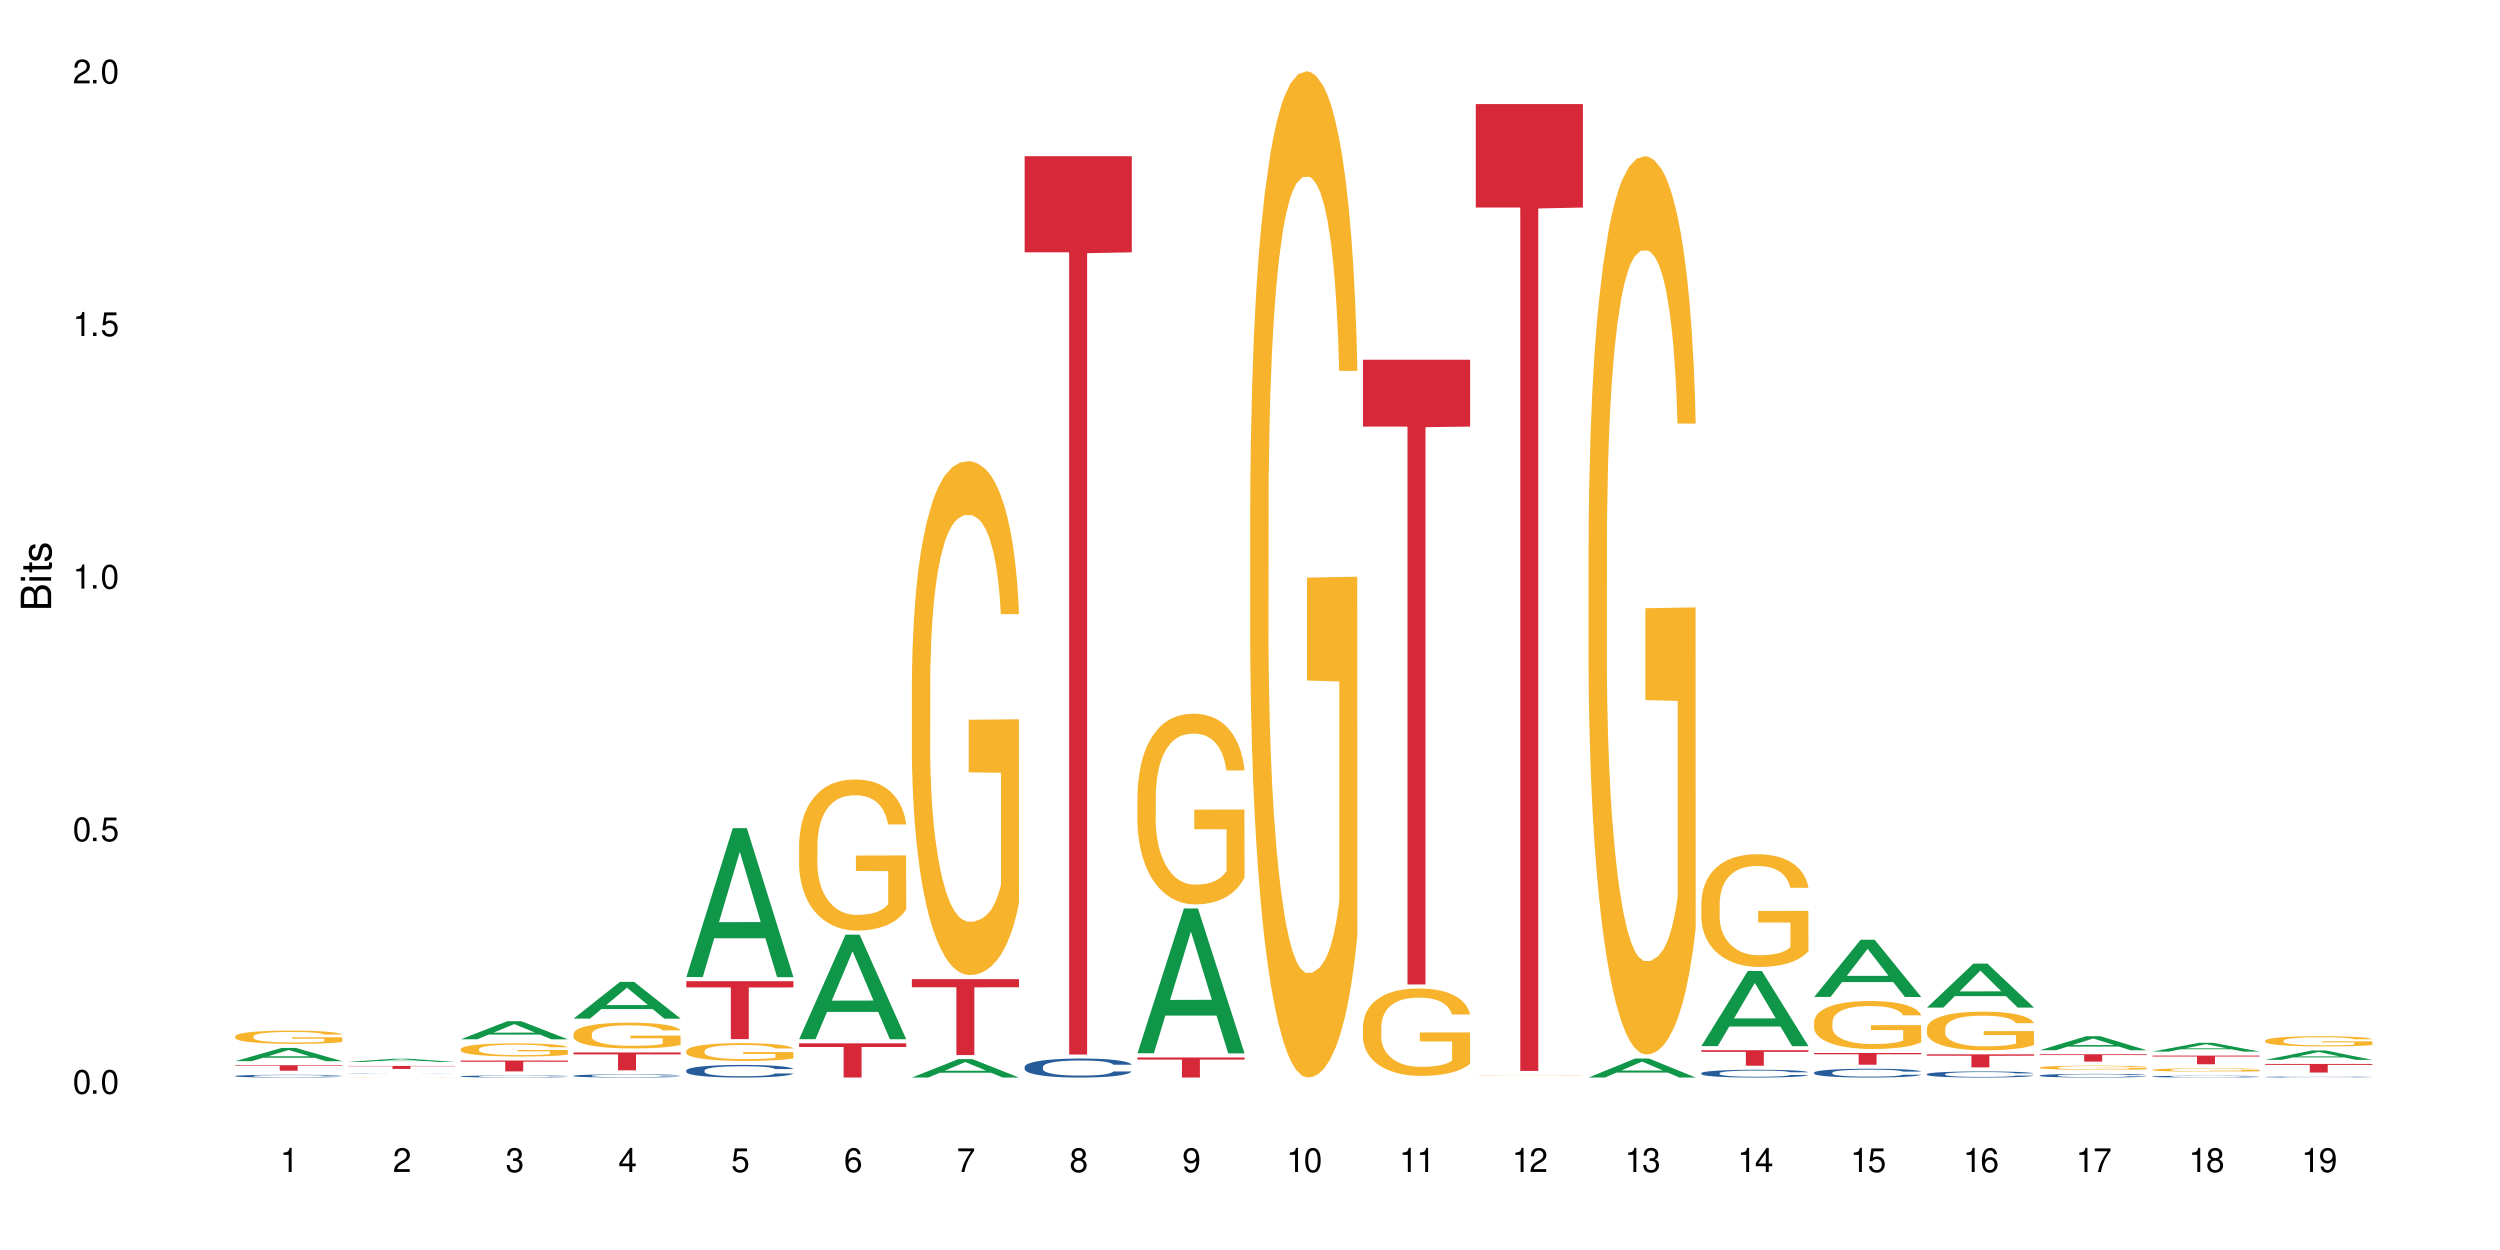 <?xml version="1.0" encoding="UTF-8"?>
<svg xmlns="http://www.w3.org/2000/svg" xmlns:xlink="http://www.w3.org/1999/xlink" width="720" height="360" viewBox="0 0 720 360">
<defs>
<g>
<g id="glyph-0-0">
</g>
<g id="glyph-0-1">
<path d="M 2.641 -6.938 C 2 -6.938 1.422 -6.656 1.078 -6.172 C 0.641 -5.562 0.406 -4.641 0.406 -3.359 C 0.406 -1.016 1.188 0.219 2.641 0.219 C 4.078 0.219 4.859 -1.016 4.859 -3.297 C 4.859 -4.641 4.656 -5.547 4.203 -6.172 C 3.844 -6.656 3.281 -6.938 2.641 -6.938 Z M 2.641 -6.188 C 3.547 -6.188 4 -5.25 4 -3.375 C 4 -1.406 3.562 -0.484 2.625 -0.484 C 1.734 -0.484 1.281 -1.438 1.281 -3.344 C 1.281 -5.25 1.734 -6.188 2.641 -6.188 Z M 2.641 -6.188 "/>
</g>
<g id="glyph-0-2">
<path d="M 1.828 -1 L 0.828 -1 L 0.828 0 L 1.828 0 Z M 1.828 -1 "/>
</g>
<g id="glyph-0-3">
<path d="M 4.562 -6.797 L 1.062 -6.797 L 0.547 -3.094 L 1.328 -3.094 C 1.719 -3.562 2.047 -3.734 2.578 -3.734 C 3.484 -3.734 4.062 -3.109 4.062 -2.094 C 4.062 -1.125 3.484 -0.531 2.578 -0.531 C 1.828 -0.531 1.375 -0.906 1.188 -1.672 L 0.328 -1.672 C 0.453 -1.109 0.547 -0.844 0.75 -0.594 C 1.125 -0.078 1.828 0.219 2.594 0.219 C 3.969 0.219 4.922 -0.781 4.922 -2.219 C 4.922 -3.562 4.031 -4.484 2.719 -4.484 C 2.25 -4.484 1.859 -4.359 1.469 -4.062 L 1.734 -5.969 L 4.562 -5.969 Z M 4.562 -6.797 "/>
</g>
<g id="glyph-0-4">
<path d="M 2.484 -4.938 L 2.484 0 L 3.328 0 L 3.328 -6.938 L 2.766 -6.938 C 2.469 -5.875 2.281 -5.734 0.984 -5.562 L 0.984 -4.938 Z M 2.484 -4.938 "/>
</g>
<g id="glyph-0-5">
<path d="M 4.859 -0.828 L 1.281 -0.828 C 1.359 -1.406 1.672 -1.781 2.5 -2.281 L 3.469 -2.828 C 4.406 -3.344 4.906 -4.062 4.906 -4.906 C 4.906 -5.484 4.672 -6.031 4.266 -6.406 C 3.859 -6.766 3.375 -6.938 2.719 -6.938 C 1.859 -6.938 1.219 -6.625 0.844 -6.031 C 0.609 -5.672 0.5 -5.234 0.484 -4.531 L 1.328 -4.531 C 1.359 -5.016 1.406 -5.281 1.531 -5.516 C 1.75 -5.938 2.188 -6.203 2.703 -6.203 C 3.469 -6.203 4.031 -5.641 4.031 -4.891 C 4.031 -4.344 3.719 -3.859 3.125 -3.516 L 2.234 -3 C 0.812 -2.172 0.406 -1.531 0.328 -0.016 L 4.859 -0.016 Z M 4.859 -0.828 "/>
</g>
<g id="glyph-0-6">
<path d="M 2.125 -3.188 L 2.578 -3.188 C 3.5 -3.188 3.984 -2.766 3.984 -1.922 C 3.984 -1.062 3.469 -0.531 2.594 -0.531 C 1.656 -0.531 1.203 -1 1.156 -2.016 L 0.312 -2.016 C 0.344 -1.453 0.438 -1.094 0.609 -0.781 C 0.953 -0.109 1.625 0.219 2.547 0.219 C 3.953 0.219 4.859 -0.625 4.859 -1.938 C 4.859 -2.828 4.516 -3.297 3.703 -3.594 C 4.344 -3.844 4.656 -4.328 4.656 -5.031 C 4.656 -6.219 3.875 -6.938 2.578 -6.938 C 1.203 -6.938 0.484 -6.172 0.453 -4.703 L 1.297 -4.703 C 1.312 -5.125 1.344 -5.359 1.453 -5.578 C 1.641 -5.969 2.062 -6.203 2.594 -6.203 C 3.344 -6.203 3.797 -5.75 3.797 -5 C 3.797 -4.516 3.609 -4.219 3.25 -4.047 C 3.016 -3.953 2.703 -3.922 2.125 -3.906 Z M 2.125 -3.188 "/>
</g>
<g id="glyph-0-7">
<path d="M 3.141 -1.672 L 3.141 0 L 3.984 0 L 3.984 -1.672 L 4.984 -1.672 L 4.984 -2.438 L 3.984 -2.438 L 3.984 -6.938 L 3.359 -6.938 L 0.266 -2.578 L 0.266 -1.672 Z M 3.141 -2.438 L 1 -2.438 L 3.141 -5.5 Z M 3.141 -2.438 "/>
</g>
<g id="glyph-0-8">
<path d="M 4.781 -5.125 C 4.609 -6.266 3.891 -6.938 2.844 -6.938 C 2.094 -6.938 1.422 -6.578 1.031 -5.953 C 0.594 -5.266 0.406 -4.422 0.406 -3.172 C 0.406 -2 0.578 -1.25 0.984 -0.641 C 1.359 -0.078 1.953 0.219 2.703 0.219 C 3.984 0.219 4.922 -0.75 4.922 -2.094 C 4.922 -3.375 4.062 -4.281 2.844 -4.281 C 2.172 -4.281 1.641 -4.031 1.281 -3.516 C 1.281 -5.234 1.828 -6.188 2.797 -6.188 C 3.391 -6.188 3.797 -5.797 3.938 -5.125 Z M 2.734 -3.531 C 3.547 -3.531 4.062 -2.953 4.062 -2.031 C 4.062 -1.156 3.484 -0.531 2.703 -0.531 C 1.922 -0.531 1.328 -1.188 1.328 -2.078 C 1.328 -2.938 1.906 -3.531 2.734 -3.531 Z M 2.734 -3.531 "/>
</g>
<g id="glyph-0-9">
<path d="M 4.984 -6.797 L 0.438 -6.797 L 0.438 -5.969 L 4.109 -5.969 C 2.5 -3.656 1.828 -2.234 1.328 0 L 2.219 0 C 2.594 -2.172 3.453 -4.047 4.984 -6.094 Z M 4.984 -6.797 "/>
</g>
<g id="glyph-0-10">
<path d="M 3.75 -3.656 C 4.469 -4.094 4.688 -4.438 4.688 -5.078 C 4.688 -6.172 3.844 -6.938 2.641 -6.938 C 1.438 -6.938 0.594 -6.172 0.594 -5.094 C 0.594 -4.438 0.812 -4.094 1.516 -3.656 C 0.734 -3.266 0.359 -2.703 0.359 -1.922 C 0.359 -0.656 1.281 0.219 2.641 0.219 C 3.984 0.219 4.922 -0.656 4.922 -1.922 C 4.922 -2.703 4.531 -3.266 3.75 -3.656 Z M 2.641 -6.188 C 3.359 -6.188 3.812 -5.75 3.812 -5.062 C 3.812 -4.406 3.344 -3.984 2.641 -3.984 C 1.922 -3.984 1.453 -4.406 1.453 -5.078 C 1.453 -5.75 1.922 -6.188 2.641 -6.188 Z M 2.641 -3.266 C 3.484 -3.266 4.062 -2.719 4.062 -1.906 C 4.062 -1.078 3.484 -0.531 2.625 -0.531 C 1.797 -0.531 1.219 -1.094 1.219 -1.906 C 1.219 -2.719 1.781 -3.266 2.641 -3.266 Z M 2.641 -3.266 "/>
</g>
<g id="glyph-0-11">
<path d="M 0.516 -1.578 C 0.672 -0.453 1.406 0.219 2.438 0.219 C 3.188 0.219 3.859 -0.141 4.266 -0.766 C 4.688 -1.453 4.891 -2.297 4.891 -3.547 C 4.891 -4.719 4.703 -5.453 4.312 -6.078 C 3.938 -6.641 3.344 -6.938 2.594 -6.938 C 1.297 -6.938 0.359 -5.969 0.359 -4.625 C 0.359 -3.344 1.234 -2.453 2.453 -2.453 C 3.094 -2.453 3.578 -2.672 4.016 -3.203 C 4 -1.484 3.469 -0.531 2.5 -0.531 C 1.906 -0.531 1.484 -0.906 1.359 -1.578 Z M 2.578 -6.203 C 3.375 -6.203 3.969 -5.531 3.969 -4.641 C 3.969 -3.797 3.391 -3.188 2.547 -3.188 C 1.734 -3.188 1.234 -3.766 1.234 -4.688 C 1.234 -5.562 1.797 -6.203 2.578 -6.203 Z M 2.578 -6.203 "/>
</g>
<g id="glyph-1-0">
</g>
<g id="glyph-1-1">
<path d="M 0 -0.953 L 0 -4.891 C 0 -5.719 -0.234 -6.344 -0.734 -6.797 C -1.188 -7.234 -1.812 -7.469 -2.5 -7.469 C -3.547 -7.469 -4.188 -7 -4.625 -5.875 C -4.984 -6.688 -5.625 -7.094 -6.531 -7.094 C -7.172 -7.094 -7.734 -6.859 -8.141 -6.391 C -8.562 -5.922 -8.75 -5.344 -8.75 -4.5 L -8.75 -0.953 Z M -4.984 -2.062 L -7.766 -2.062 L -7.766 -4.219 C -7.766 -4.844 -7.688 -5.203 -7.453 -5.5 C -7.219 -5.812 -6.859 -5.969 -6.375 -5.969 C -5.891 -5.969 -5.531 -5.812 -5.297 -5.5 C -5.062 -5.203 -4.984 -4.844 -4.984 -4.219 Z M -0.984 -2.062 L -4 -2.062 L -4 -4.781 C -4 -5.766 -3.438 -6.359 -2.484 -6.359 C -1.547 -6.359 -0.984 -5.766 -0.984 -4.781 Z M -0.984 -2.062 "/>
</g>
<g id="glyph-1-2">
<path d="M -6.281 -1.797 L -6.281 -0.797 L 0 -0.797 L 0 -1.797 Z M -8.75 -1.797 L -8.75 -0.797 L -7.484 -0.797 L -7.484 -1.797 Z M -8.75 -1.797 "/>
</g>
<g id="glyph-1-3">
<path d="M -6.281 -3.047 L -6.281 -2.016 L -8.016 -2.016 L -8.016 -1.016 L -6.281 -1.016 L -6.281 -0.172 L -5.469 -0.172 L -5.469 -1.016 L -0.719 -1.016 C -0.078 -1.016 0.281 -1.453 0.281 -2.234 C 0.281 -2.5 0.25 -2.719 0.188 -3.047 L -0.641 -3.047 C -0.609 -2.906 -0.594 -2.766 -0.594 -2.562 C -0.594 -2.141 -0.719 -2.016 -1.156 -2.016 L -5.469 -2.016 L -5.469 -3.047 Z M -6.281 -3.047 "/>
</g>
<g id="glyph-1-4">
<path d="M -4.531 -5.25 C -5.766 -5.25 -6.469 -4.422 -6.469 -2.969 C -6.469 -1.516 -5.719 -0.562 -4.547 -0.562 C -3.562 -0.562 -3.094 -1.062 -2.734 -2.562 L -2.516 -3.484 C -2.344 -4.188 -2.094 -4.469 -1.641 -4.469 C -1.047 -4.469 -0.641 -3.875 -0.641 -3 C -0.641 -2.453 -0.797 -2 -1.062 -1.75 C -1.25 -1.594 -1.422 -1.531 -1.875 -1.469 L -1.875 -0.406 C -0.422 -0.453 0.281 -1.266 0.281 -2.922 C 0.281 -4.5 -0.5 -5.516 -1.719 -5.516 C -2.656 -5.516 -3.172 -4.984 -3.469 -3.734 L -3.703 -2.766 C -3.891 -1.953 -4.156 -1.609 -4.594 -1.609 C -5.188 -1.609 -5.547 -2.125 -5.547 -2.938 C -5.547 -3.75 -5.203 -4.172 -4.531 -4.203 Z M -4.531 -5.25 "/>
</g>
</g>
</defs>
<rect x="-72" y="-36" width="864" height="432" fill="rgb(100%, 100%, 100%)" fill-opacity="1"/>
<path fill-rule="nonzero" fill="rgb(6.275%, 58.824%, 28.235%)" fill-opacity="1" d="M 67.73 305.613 L 67.766 305.609 L 81.117 301.797 L 85.172 301.797 L 98.59 305.617 L 93.875 305.617 L 90.512 304.621 L 75.773 304.621 L 72.477 305.613 L 67.73 305.613 L 77.191 304.207 L 89.16 304.203 L 83.191 302.422 L 83.125 302.418 L 83.059 302.43 L 77.16 304.203 L 77.191 304.207 Z M 67.73 305.613 "/>
<path fill-rule="nonzero" fill="rgb(14.51%, 36.078%, 60%)" fill-opacity="1" d="M 67.73 309.883 L 67.77 309.883 L 67.77 309.863 L 67.883 309.836 L 68.145 309.801 L 68.41 309.777 L 69.086 309.734 L 70.027 309.695 L 71.004 309.66 L 71.719 309.645 L 72.359 309.629 L 73.828 309.602 L 74.77 309.586 L 75.785 309.574 L 77.027 309.562 L 77.93 309.555 L 79.961 309.543 L 81.465 309.539 L 82.633 309.535 L 85.152 309.535 L 86.66 309.539 L 87.75 309.543 L 88.953 309.551 L 89.969 309.555 L 91.738 309.57 L 93.32 309.594 L 94.035 309.605 L 95.164 309.625 L 96.027 309.648 L 96.633 309.668 L 97.309 309.695 L 97.91 309.727 L 98.363 309.766 L 98.59 309.797 L 93.32 309.797 L 93.055 309.766 L 92.754 309.742 L 92.191 309.715 L 91.625 309.691 L 90.836 309.672 L 90.121 309.656 L 89.145 309.645 L 88.277 309.637 L 87.375 309.629 L 86.508 309.625 L 84.852 309.621 L 82.219 309.621 L 80.75 309.629 L 79.961 309.633 L 78.832 309.641 L 78.043 309.652 L 77.102 309.668 L 76.461 309.68 L 75.672 309.699 L 75.105 309.715 L 74.469 309.738 L 74.09 309.758 L 73.75 309.777 L 73.449 309.801 L 73.227 309.828 L 73.074 309.852 L 73 309.879 L 73 309.992 L 73.074 310.02 L 73.262 310.047 L 73.75 310.094 L 74.469 310.133 L 75.293 310.164 L 76.086 310.184 L 76.535 310.195 L 77.137 310.207 L 78.078 310.219 L 79.434 310.234 L 80.223 310.242 L 81.43 310.246 L 82.672 310.25 L 84.324 310.25 L 85.793 310.246 L 86.773 310.242 L 87.789 310.238 L 89.18 310.227 L 90.047 310.215 L 90.797 310.199 L 91.363 310.184 L 91.738 310.176 L 92.305 310.152 L 92.754 310.125 L 93.094 310.102 L 93.32 310.078 L 98.59 310.078 L 98.363 310.105 L 98.023 310.133 L 97.684 310.156 L 97.156 310.18 L 96.555 310.203 L 95.691 310.227 L 94.977 310.246 L 94.035 310.262 L 93.168 310.277 L 92.227 310.289 L 90.836 310.305 L 89.934 310.312 L 88.953 310.316 L 87.789 310.324 L 86.32 310.328 L 84.738 310.332 L 81.691 310.332 L 80.523 310.328 L 78.984 310.32 L 77.062 310.309 L 75.672 310.293 L 74.578 310.281 L 73.641 310.266 L 72.586 310.246 L 71.23 310.215 L 70.402 310.191 L 69.84 310.168 L 69.199 310.141 L 68.746 310.117 L 68.219 310.074 L 67.844 310.023 L 67.73 309.984 Z M 67.73 309.883 "/>
<path fill-rule="nonzero" fill="rgb(96.863%, 70.196%, 16.863%)" fill-opacity="1" d="M 67.73 298.453 L 67.77 298.449 L 67.77 298.379 L 67.918 298.223 L 68.297 298.004 L 68.785 297.828 L 69.312 297.688 L 69.648 297.613 L 70.215 297.512 L 70.703 297.434 L 71.945 297.277 L 73.527 297.129 L 74.391 297.066 L 75.371 297.008 L 76.762 296.941 L 77.402 296.918 L 79.359 296.863 L 81.578 296.828 L 84.023 296.816 L 85.152 296.82 L 86.695 296.832 L 88.805 296.871 L 90.008 296.906 L 90.949 296.941 L 91.926 296.988 L 93.133 297.055 L 94.262 297.141 L 95.164 297.223 L 96.066 297.328 L 96.82 297.441 L 97.461 297.562 L 98.023 297.707 L 98.363 297.832 L 98.59 297.953 L 93.355 297.953 L 93.055 297.832 L 92.719 297.738 L 92.152 297.621 L 91.59 297.539 L 91.023 297.473 L 89.969 297.383 L 89.066 297.324 L 87.938 297.277 L 86.848 297.246 L 85.605 297.223 L 84.852 297.219 L 82.859 297.219 L 81.051 297.242 L 80 297.27 L 79.246 297.297 L 78.191 297.348 L 77.551 297.391 L 77.176 297.418 L 76.047 297.527 L 75.293 297.625 L 74.879 297.691 L 74.355 297.797 L 73.977 297.891 L 73.562 298.031 L 73.34 298.133 L 73.035 298.371 L 73 299 L 73.113 299.133 L 73.34 299.273 L 73.641 299.398 L 74.09 299.531 L 74.543 299.633 L 75.332 299.77 L 76.008 299.859 L 76.535 299.918 L 77.551 300.012 L 77.965 300.043 L 78.945 300.109 L 79.961 300.156 L 81.203 300.199 L 82.145 300.219 L 83.648 300.238 L 85.566 300.238 L 87.824 300.215 L 89.254 300.188 L 90.234 300.16 L 90.875 300.137 L 91.664 300.098 L 92.227 300.062 L 92.754 300.023 L 93.395 299.965 L 93.395 299.133 L 84.102 299.129 L 84.102 298.738 L 98.551 298.734 L 98.59 300.098 L 97.797 300.191 L 96.82 300.281 L 95.879 300.352 L 94.898 300.41 L 93.508 300.477 L 92.379 300.52 L 90.648 300.566 L 89.066 300.598 L 87.41 300.621 L 85.945 300.629 L 84.215 300.633 L 82.672 300.629 L 81.016 300.605 L 79.699 300.578 L 78.492 300.543 L 77.289 300.5 L 75.785 300.426 L 74.805 300.367 L 73.789 300.293 L 72.773 300.207 L 71.871 300.109 L 71.27 300.039 L 70.668 299.953 L 70.027 299.852 L 69.426 299.73 L 68.973 299.621 L 68.559 299.5 L 68.258 299.387 L 67.957 299.23 L 67.805 299.102 L 67.73 298.996 Z M 67.73 298.453 "/>
<path fill-rule="nonzero" fill="rgb(83.922%, 15.686%, 22.353%)" fill-opacity="1" d="M 67.73 306.781 L 98.59 306.781 L 98.59 306.949 L 85.727 306.953 L 85.727 308.371 L 80.555 308.371 L 80.555 306.953 L 80.48 306.949 L 67.73 306.949 Z M 67.73 306.781 "/>
<path fill-rule="nonzero" fill="rgb(6.275%, 58.824%, 28.235%)" fill-opacity="1" d="M 100.211 305.828 L 100.246 305.828 L 113.598 304.906 L 117.652 304.906 L 131.07 305.832 L 126.355 305.832 L 122.992 305.59 L 108.258 305.59 L 104.961 305.828 L 100.211 305.828 L 109.672 305.492 L 121.641 305.488 L 115.672 305.059 L 115.543 305.059 L 109.641 305.488 L 109.672 305.492 Z M 100.211 305.828 "/>
<path fill-rule="nonzero" fill="rgb(14.51%, 36.078%, 60%)" fill-opacity="1" d="M 100.211 309.059 L 100.25 309.059 L 100.363 309.055 L 100.625 309.051 L 100.891 309.047 L 101.566 309.043 L 102.508 309.039 L 103.484 309.035 L 104.199 309.035 L 104.84 309.031 L 106.309 309.027 L 108.266 309.027 L 109.508 309.023 L 122.453 309.023 L 124.219 309.027 L 125.801 309.027 L 126.516 309.031 L 127.645 309.031 L 128.512 309.035 L 129.113 309.035 L 129.789 309.039 L 130.391 309.043 L 130.844 309.047 L 131.07 309.051 L 125.801 309.051 L 125.539 309.047 L 125.234 309.043 L 124.672 309.043 L 124.105 309.039 L 123.316 309.035 L 121.625 309.035 L 120.758 309.031 L 112.441 309.031 L 111.312 309.035 L 109.582 309.035 L 108.941 309.039 L 108.152 309.039 L 107.586 309.043 L 106.949 309.043 L 106.57 309.047 L 106.234 309.047 L 105.934 309.051 L 105.707 309.055 L 105.555 309.059 L 105.48 309.059 L 105.48 309.074 L 105.555 309.074 L 105.742 309.078 L 106.234 309.082 L 106.949 309.09 L 107.777 309.09 L 108.566 309.094 L 109.016 309.094 L 109.621 309.098 L 111.914 309.098 L 112.707 309.102 L 119.254 309.102 L 120.27 309.098 L 122.527 309.098 L 123.281 309.094 L 124.219 309.094 L 124.785 309.09 L 125.234 309.086 L 125.574 309.086 L 125.801 309.082 L 131.07 309.082 L 130.844 309.086 L 130.504 309.09 L 130.164 309.09 L 129.641 309.094 L 129.035 309.098 L 128.172 309.098 L 127.457 309.102 L 126.516 309.102 L 125.648 309.105 L 123.316 309.105 L 122.414 309.109 L 109.543 309.109 L 108.152 309.105 L 107.062 309.105 L 106.121 309.102 L 105.066 309.102 L 103.711 309.098 L 102.883 309.094 L 102.32 309.094 L 101.68 309.09 L 101.227 309.086 L 100.703 309.082 L 100.324 309.074 L 100.211 309.07 Z M 100.211 309.059 "/>
<path fill-rule="nonzero" fill="rgb(96.863%, 70.196%, 16.863%)" fill-opacity="1" d="M 100.211 310.301 L 100.25 310.301 L 100.25 310.297 L 100.398 310.297 L 100.777 310.293 L 101.266 310.289 L 101.793 310.289 L 102.133 310.285 L 103.184 310.285 L 104.426 310.281 L 106.008 310.277 L 109.883 310.277 L 111.84 310.273 L 121.285 310.273 L 122.488 310.277 L 126.742 310.277 L 127.645 310.281 L 128.547 310.281 L 129.301 310.285 L 129.941 310.285 L 130.504 310.289 L 130.844 310.289 L 131.07 310.293 L 125.84 310.293 L 125.539 310.289 L 125.199 310.289 L 124.633 310.285 L 123.504 310.285 L 122.453 310.281 L 110.035 310.281 L 109.656 310.285 L 107.777 310.285 L 107.363 310.289 L 106.457 310.289 L 106.043 310.293 L 105.82 310.293 L 105.52 310.297 L 105.48 310.309 L 105.594 310.309 L 105.82 310.312 L 106.121 310.312 L 106.57 310.316 L 107.023 310.316 L 107.812 310.32 L 109.016 310.32 L 110.035 310.324 L 114.625 310.324 L 116.129 310.328 L 118.051 310.328 L 120.309 310.324 L 125.234 310.324 L 125.875 310.32 L 125.875 310.309 L 116.582 310.309 L 116.582 310.305 L 131.031 310.305 L 131.07 310.324 L 130.277 310.324 L 129.301 310.328 L 125.988 310.328 L 124.859 310.332 L 109.77 310.332 L 108.266 310.328 L 106.27 310.328 L 105.254 310.324 L 103.75 310.324 L 103.148 310.32 L 101.906 310.32 L 101.453 310.316 L 101.039 310.316 L 100.738 310.312 L 100.438 310.312 L 100.289 310.309 L 100.211 310.309 Z M 100.211 310.301 "/>
<path fill-rule="nonzero" fill="rgb(83.922%, 15.686%, 22.353%)" fill-opacity="1" d="M 100.211 306.996 L 131.07 306.996 L 131.07 307.086 L 118.207 307.09 L 118.207 307.859 L 113.035 307.859 L 113.035 307.09 L 112.961 307.086 L 100.211 307.086 Z M 100.211 306.996 "/>
<path fill-rule="nonzero" fill="rgb(6.275%, 58.824%, 28.235%)" fill-opacity="1" d="M 132.691 299.316 L 132.727 299.312 L 146.078 294.113 L 150.133 294.113 L 163.551 299.32 L 158.836 299.32 L 155.473 297.961 L 140.738 297.961 L 137.441 299.316 L 132.691 299.316 L 142.156 297.402 L 154.121 297.395 L 148.156 294.965 L 148.09 294.961 L 148.023 294.977 L 142.121 297.395 L 142.156 297.402 Z M 132.691 299.316 "/>
<path fill-rule="nonzero" fill="rgb(14.51%, 36.078%, 60%)" fill-opacity="1" d="M 132.691 309.992 L 132.73 309.988 L 132.73 309.977 L 132.844 309.957 L 133.105 309.93 L 133.371 309.91 L 134.047 309.879 L 134.988 309.848 L 135.969 309.82 L 136.684 309.809 L 137.32 309.797 L 138.789 309.777 L 139.73 309.766 L 140.746 309.758 L 141.988 309.746 L 142.891 309.742 L 144.922 309.73 L 146.43 309.727 L 150.117 309.727 L 151.621 309.73 L 152.711 309.73 L 153.918 309.734 L 154.934 309.742 L 156.703 309.754 L 158.281 309.77 L 158.996 309.777 L 160.125 309.793 L 160.992 309.812 L 161.594 309.824 L 162.27 309.848 L 162.871 309.871 L 163.324 309.898 L 163.551 309.922 L 158.281 309.922 L 158.02 309.902 L 157.719 309.883 L 157.152 309.859 L 156.59 309.844 L 155.797 309.828 L 155.082 309.82 L 154.105 309.809 L 153.238 309.801 L 152.336 309.797 L 151.469 309.793 L 149.816 309.789 L 147.18 309.789 L 145.715 309.797 L 144.922 309.801 L 143.793 309.809 L 143.004 309.812 L 142.062 309.824 L 141.422 309.836 L 140.633 309.848 L 140.07 309.863 L 139.43 309.879 L 139.051 309.895 L 138.715 309.91 L 138.414 309.926 L 138.188 309.945 L 138.035 309.969 L 137.961 309.988 L 137.961 310.074 L 138.035 310.094 L 138.227 310.117 L 138.715 310.148 L 139.43 310.18 L 140.258 310.203 L 141.047 310.219 L 141.5 310.227 L 142.102 310.234 L 143.043 310.246 L 144.395 310.258 L 145.188 310.262 L 146.391 310.266 L 147.633 310.27 L 149.289 310.27 L 150.754 310.266 L 151.734 310.266 L 152.75 310.262 L 154.141 310.25 L 155.008 310.242 L 155.762 310.23 L 156.324 310.219 L 156.703 310.211 L 157.266 310.195 L 157.719 310.176 L 158.055 310.156 L 158.281 310.137 L 163.551 310.137 L 163.324 310.16 L 162.984 310.18 L 162.648 310.199 L 162.121 310.215 L 161.52 310.234 L 160.652 310.254 L 159.938 310.266 L 158.996 310.281 L 158.133 310.289 L 157.191 310.301 L 155.797 310.312 L 154.895 310.316 L 153.918 310.32 L 152.75 310.324 L 151.281 310.328 L 149.703 310.332 L 146.652 310.332 L 145.488 310.328 L 143.945 310.324 L 142.023 310.312 L 140.633 310.305 L 139.543 310.293 L 138.602 310.281 L 137.547 310.266 L 136.191 310.242 L 135.363 310.223 L 134.801 310.207 L 134.16 310.188 L 133.711 310.168 L 133.184 310.137 L 132.805 310.098 L 132.691 310.066 Z M 132.691 309.992 "/>
<path fill-rule="nonzero" fill="rgb(96.863%, 70.196%, 16.863%)" fill-opacity="1" d="M 132.691 302.109 L 132.73 302.105 L 132.73 302.035 L 132.883 301.879 L 133.258 301.668 L 133.746 301.488 L 134.273 301.352 L 134.613 301.277 L 135.176 301.176 L 135.664 301.098 L 136.906 300.941 L 138.488 300.797 L 139.355 300.734 L 140.332 300.676 L 141.723 300.609 L 142.363 300.586 L 144.32 300.531 L 146.543 300.496 L 148.988 300.484 L 150.117 300.488 L 151.66 300.504 L 153.766 300.539 L 154.969 300.574 L 155.91 300.609 L 156.891 300.656 L 158.094 300.723 L 159.223 300.809 L 160.125 300.891 L 161.027 300.996 L 161.781 301.105 L 162.422 301.227 L 162.984 301.371 L 163.324 301.492 L 163.551 301.613 L 158.32 301.613 L 158.02 301.492 L 157.68 301.398 L 157.113 301.285 L 156.551 301.203 L 155.984 301.137 L 154.934 301.047 L 154.031 300.992 L 152.902 300.941 L 151.809 300.91 L 150.566 300.891 L 149.816 300.883 L 147.82 300.883 L 146.016 300.906 L 144.961 300.938 L 144.207 300.965 L 143.156 301.016 L 142.516 301.059 L 142.137 301.086 L 141.008 301.191 L 140.258 301.289 L 139.844 301.355 L 139.316 301.457 L 138.941 301.551 L 138.527 301.691 L 138.301 301.793 L 138 302.031 L 137.961 302.652 L 138.074 302.785 L 138.301 302.926 L 138.602 303.051 L 139.051 303.184 L 139.504 303.281 L 140.293 303.418 L 140.973 303.508 L 141.5 303.566 L 142.516 303.66 L 142.93 303.691 L 143.906 303.754 L 144.922 303.801 L 146.164 303.844 L 147.105 303.863 L 148.609 303.883 L 150.531 303.883 L 152.789 303.859 L 154.219 303.832 L 155.195 303.805 L 155.836 303.781 L 156.625 303.742 L 157.191 303.707 L 157.719 303.672 L 158.355 303.613 L 158.355 302.785 L 149.062 302.781 L 149.062 302.395 L 163.512 302.391 L 163.551 303.742 L 162.762 303.836 L 161.781 303.926 L 160.84 303.996 L 159.863 304.055 L 158.469 304.121 L 157.34 304.164 L 155.609 304.211 L 154.031 304.242 L 152.375 304.262 L 150.906 304.273 L 149.176 304.277 L 147.633 304.27 L 145.977 304.25 L 144.66 304.223 L 143.457 304.188 L 142.25 304.141 L 140.746 304.07 L 139.766 304.012 L 138.75 303.938 L 137.734 303.852 L 136.832 303.758 L 136.23 303.684 L 135.629 303.602 L 134.988 303.496 L 134.387 303.379 L 133.934 303.273 L 133.52 303.152 L 133.219 303.039 L 132.918 302.883 L 132.77 302.758 L 132.691 302.648 Z M 132.691 302.109 "/>
<path fill-rule="nonzero" fill="rgb(83.922%, 15.686%, 22.353%)" fill-opacity="1" d="M 132.691 305.441 L 163.551 305.441 L 163.551 305.773 L 150.691 305.777 L 150.691 308.562 L 145.516 308.562 L 145.516 305.781 L 145.441 305.773 L 132.691 305.773 Z M 132.691 305.441 "/>
<path fill-rule="nonzero" fill="rgb(6.275%, 58.824%, 28.235%)" fill-opacity="1" d="M 165.176 293.359 L 165.207 293.352 L 178.559 282.773 L 182.613 282.773 L 196.031 293.371 L 191.316 293.371 L 187.953 290.605 L 173.219 290.605 L 169.922 293.359 L 165.176 293.359 L 174.637 289.461 L 186.602 289.449 L 180.637 284.504 L 180.57 284.492 L 180.504 284.523 L 174.602 289.449 L 174.637 289.461 Z M 165.176 293.359 "/>
<path fill-rule="nonzero" fill="rgb(14.51%, 36.078%, 60%)" fill-opacity="1" d="M 165.176 309.816 L 165.211 309.812 L 165.211 309.793 L 165.324 309.762 L 165.59 309.723 L 165.852 309.695 L 166.527 309.645 L 167.469 309.598 L 168.449 309.562 L 169.164 309.539 L 169.801 309.523 L 171.27 309.492 L 172.211 309.477 L 173.227 309.461 L 174.469 309.445 L 175.371 309.438 L 177.402 309.426 L 178.91 309.418 L 182.598 309.418 L 184.102 309.422 L 185.195 309.426 L 186.398 309.43 L 187.414 309.438 L 189.184 309.457 L 190.762 309.48 L 191.477 309.492 L 192.605 309.52 L 193.473 309.543 L 194.074 309.566 L 194.75 309.598 L 195.355 309.637 L 195.805 309.68 L 196.031 309.715 L 190.762 309.715 L 190.5 309.68 L 190.199 309.656 L 189.633 309.621 L 189.07 309.598 L 188.277 309.57 L 187.562 309.555 L 186.586 309.539 L 185.719 309.531 L 184.816 309.523 L 183.953 309.516 L 182.297 309.512 L 180.375 309.512 L 179.66 309.516 L 178.195 309.52 L 177.402 309.527 L 176.273 309.539 L 175.484 309.551 L 174.543 309.566 L 173.906 309.578 L 173.113 309.602 L 172.551 309.621 L 171.91 309.648 L 171.535 309.668 L 171.195 309.691 L 170.895 309.719 L 170.668 309.75 L 170.52 309.781 L 170.441 309.812 L 170.441 309.941 L 170.52 309.973 L 170.707 310.008 L 171.195 310.059 L 171.91 310.102 L 172.738 310.137 L 173.527 310.16 L 173.98 310.172 L 174.582 310.188 L 175.523 310.203 L 176.879 310.219 L 177.668 310.227 L 178.871 310.234 L 180.113 310.238 L 181.77 310.238 L 183.238 310.234 L 184.215 310.23 L 185.23 310.223 L 186.625 310.207 L 187.488 310.195 L 188.242 310.18 L 188.805 310.164 L 189.184 310.148 L 189.746 310.125 L 190.199 310.094 L 190.535 310.066 L 190.762 310.039 L 196.031 310.039 L 195.805 310.07 L 195.465 310.105 L 195.129 310.129 L 194.602 310.156 L 194 310.184 L 193.133 310.211 L 192.418 310.23 L 191.477 310.254 L 190.613 310.27 L 189.672 310.281 L 188.277 310.301 L 187.375 310.309 L 186.398 310.316 L 185.23 310.324 L 183.762 310.328 L 182.184 310.332 L 179.137 310.332 L 177.969 310.328 L 176.426 310.32 L 174.508 310.305 L 173.113 310.289 L 172.023 310.273 L 171.082 310.258 L 170.027 310.234 L 168.672 310.195 L 167.848 310.168 L 167.281 310.145 L 166.641 310.113 L 166.191 310.082 L 165.664 310.035 L 165.285 309.977 L 165.176 309.93 Z M 165.176 309.816 "/>
<path fill-rule="nonzero" fill="rgb(96.863%, 70.196%, 16.863%)" fill-opacity="1" d="M 165.176 297.711 L 165.211 297.703 L 165.211 297.566 L 165.363 297.262 L 165.738 296.844 L 166.227 296.5 L 166.754 296.227 L 167.094 296.086 L 167.656 295.883 L 168.148 295.734 L 169.391 295.43 L 170.969 295.145 L 171.836 295.023 L 172.812 294.906 L 174.207 294.777 L 174.844 294.73 L 176.801 294.621 L 179.023 294.555 L 181.469 294.535 L 182.598 294.543 L 184.141 294.57 L 186.246 294.645 L 187.453 294.711 L 188.391 294.777 L 189.371 294.867 L 190.574 295 L 191.703 295.164 L 192.605 295.328 L 193.512 295.531 L 194.262 295.746 L 194.902 295.984 L 195.465 296.27 L 195.805 296.504 L 196.031 296.742 L 190.801 296.742 L 190.5 296.504 L 190.16 296.32 L 189.598 296.098 L 189.031 295.938 L 188.469 295.809 L 187.414 295.633 L 186.512 295.523 L 185.383 295.43 L 184.289 295.367 L 183.047 295.328 L 182.297 295.312 L 180.301 295.312 L 178.496 295.359 L 177.441 295.414 L 176.688 295.469 L 175.637 295.57 L 174.996 295.652 L 174.621 295.707 L 173.492 295.914 L 172.738 296.105 L 172.324 296.234 L 171.797 296.438 L 171.422 296.621 L 171.008 296.891 L 170.781 297.094 L 170.48 297.555 L 170.441 298.773 L 170.555 299.031 L 170.781 299.309 L 171.082 299.551 L 171.535 299.809 L 171.984 300.004 L 172.777 300.27 L 173.453 300.445 L 173.98 300.562 L 174.996 300.742 L 175.41 300.805 L 176.387 300.926 L 177.402 301.02 L 178.645 301.102 L 179.586 301.145 L 181.09 301.176 L 183.012 301.176 L 185.27 301.137 L 186.699 301.082 L 187.676 301.027 L 188.316 300.98 L 189.105 300.906 L 189.672 300.84 L 190.199 300.766 L 190.84 300.648 L 190.84 299.031 L 181.543 299.023 L 181.543 298.266 L 195.992 298.258 L 196.031 300.906 L 195.242 301.09 L 194.262 301.266 L 193.32 301.402 L 192.344 301.516 L 190.949 301.645 L 189.82 301.727 L 188.09 301.82 L 186.512 301.883 L 184.855 301.922 L 183.387 301.941 L 181.656 301.949 L 180.113 301.934 L 178.457 301.895 L 177.141 301.84 L 175.938 301.773 L 174.73 301.684 L 173.227 301.543 L 172.25 301.426 L 171.234 301.285 L 170.215 301.117 L 169.312 300.934 L 168.711 300.793 L 168.109 300.629 L 167.469 300.426 L 166.867 300.195 L 166.414 299.984 L 166 299.75 L 165.699 299.523 L 165.398 299.219 L 165.25 298.977 L 165.176 298.766 Z M 165.176 297.711 "/>
<path fill-rule="nonzero" fill="rgb(83.922%, 15.686%, 22.353%)" fill-opacity="1" d="M 165.176 303.113 L 196.031 303.113 L 196.031 303.664 L 183.172 303.668 L 183.172 308.254 L 177.996 308.254 L 177.996 303.672 L 177.922 303.664 L 165.176 303.664 Z M 165.176 303.113 "/>
<path fill-rule="nonzero" fill="rgb(6.275%, 58.824%, 28.235%)" fill-opacity="1" d="M 197.656 281.391 L 197.688 281.348 L 211.039 238.496 L 215.094 238.496 L 228.512 281.43 L 223.797 281.43 L 220.434 270.223 L 205.699 270.223 L 202.402 281.391 L 197.656 281.391 L 207.117 265.586 L 219.082 265.547 L 213.117 245.508 L 213.051 245.469 L 212.984 245.59 L 207.082 265.547 L 207.117 265.586 Z M 197.656 281.391 "/>
<path fill-rule="nonzero" fill="rgb(14.51%, 36.078%, 60%)" fill-opacity="1" d="M 197.656 308.285 L 197.691 308.281 L 197.691 308.203 L 197.805 308.074 L 198.07 307.918 L 198.332 307.809 L 199.012 307.613 L 199.949 307.422 L 200.93 307.277 L 201.645 307.191 L 202.285 307.125 L 203.75 307 L 204.691 306.938 L 205.707 306.883 L 206.949 306.824 L 207.852 306.793 L 209.887 306.738 L 211.391 306.715 L 212.559 306.707 L 215.078 306.707 L 216.582 306.719 L 217.676 306.738 L 218.879 306.762 L 219.895 306.793 L 221.664 306.867 L 223.242 306.957 L 223.957 307.012 L 225.086 307.113 L 225.953 307.215 L 226.555 307.301 L 227.234 307.422 L 227.836 307.57 L 228.285 307.742 L 228.512 307.883 L 223.242 307.883 L 222.98 307.75 L 222.68 307.648 L 222.113 307.512 L 221.551 307.414 L 220.762 307.32 L 220.047 307.258 L 219.066 307.195 L 218.203 307.152 L 217.297 307.125 L 216.434 307.105 L 214.777 307.086 L 212.859 307.086 L 212.145 307.09 L 210.676 307.117 L 209.887 307.141 L 208.758 307.188 L 207.965 307.23 L 207.023 307.297 L 206.387 307.352 L 205.594 307.438 L 205.031 307.516 L 204.391 307.625 L 204.016 307.707 L 203.676 307.801 L 203.375 307.91 L 203.148 308.027 L 203 308.148 L 202.922 308.27 L 202.922 308.781 L 203 308.902 L 203.188 309.039 L 203.676 309.242 L 204.391 309.418 L 205.219 309.559 L 206.008 309.656 L 206.461 309.703 L 207.062 309.754 L 208.004 309.82 L 209.359 309.887 L 210.148 309.914 L 211.352 309.941 L 212.594 309.953 L 214.25 309.953 L 215.719 309.941 L 216.695 309.926 L 217.711 309.898 L 219.105 309.844 L 219.969 309.789 L 220.723 309.727 L 221.285 309.664 L 221.664 309.609 L 222.227 309.508 L 222.68 309.395 L 223.02 309.277 L 223.242 309.164 L 228.512 309.164 L 228.285 309.297 L 227.949 309.426 L 227.609 309.523 L 227.082 309.641 L 226.48 309.742 L 225.613 309.859 L 224.898 309.934 L 223.957 310.02 L 223.094 310.082 L 222.152 310.137 L 220.762 310.203 L 219.855 310.234 L 218.879 310.266 L 217.711 310.293 L 216.246 310.316 L 214.664 310.328 L 213.195 310.332 L 211.617 310.324 L 210.449 310.312 L 208.906 310.281 L 206.988 310.223 L 205.594 310.16 L 204.504 310.098 L 203.562 310.031 L 202.508 309.941 L 201.156 309.797 L 200.328 309.684 L 199.762 309.59 L 199.121 309.461 L 198.672 309.344 L 198.145 309.16 L 197.77 308.926 L 197.656 308.742 Z M 197.656 308.285 "/>
<path fill-rule="nonzero" fill="rgb(96.863%, 70.196%, 16.863%)" fill-opacity="1" d="M 197.656 302.621 L 197.691 302.617 L 197.691 302.523 L 197.844 302.312 L 198.219 302.023 L 198.707 301.785 L 199.234 301.598 L 199.574 301.5 L 200.141 301.359 L 200.629 301.258 L 201.871 301.047 L 203.449 300.852 L 204.316 300.766 L 205.293 300.688 L 206.688 300.598 L 207.324 300.566 L 209.281 300.492 L 211.504 300.445 L 213.949 300.43 L 215.078 300.434 L 216.621 300.453 L 218.727 300.504 L 219.934 300.551 L 220.875 300.598 L 221.852 300.66 L 223.055 300.754 L 224.184 300.863 L 225.086 300.977 L 225.992 301.117 L 226.742 301.266 L 227.383 301.43 L 227.949 301.625 L 228.285 301.789 L 228.512 301.953 L 223.281 301.953 L 222.98 301.789 L 222.641 301.664 L 222.078 301.508 L 221.512 301.398 L 220.949 301.309 L 219.895 301.188 L 218.992 301.113 L 217.863 301.047 L 216.77 301.004 L 215.531 300.977 L 214.777 300.969 L 212.781 300.969 L 210.977 301 L 209.922 301.039 L 209.172 301.074 L 208.117 301.145 L 207.477 301.199 L 207.102 301.238 L 205.973 301.383 L 205.219 301.516 L 204.805 301.602 L 204.277 301.742 L 203.902 301.867 L 203.488 302.055 L 203.262 302.195 L 202.961 302.512 L 202.922 303.352 L 203.035 303.531 L 203.262 303.723 L 203.562 303.891 L 204.016 304.066 L 204.465 304.203 L 205.258 304.387 L 205.934 304.508 L 206.461 304.586 L 207.477 304.711 L 207.891 304.754 L 208.867 304.836 L 209.887 304.902 L 211.125 304.961 L 212.066 304.988 L 213.574 305.012 L 215.492 305.012 L 217.75 304.984 L 219.18 304.945 L 220.156 304.906 L 220.797 304.875 L 221.59 304.824 L 222.152 304.777 L 222.68 304.727 L 223.32 304.645 L 223.32 303.531 L 214.023 303.527 L 214.023 303.004 L 228.473 303 L 228.512 304.824 L 227.723 304.949 L 226.742 305.07 L 225.801 305.164 L 224.824 305.242 L 223.434 305.332 L 222.305 305.391 L 220.57 305.453 L 218.992 305.496 L 217.336 305.523 L 215.867 305.539 L 214.137 305.543 L 212.594 305.535 L 210.938 305.504 L 209.621 305.469 L 208.418 305.422 L 207.215 305.359 L 205.707 305.262 L 204.73 305.184 L 203.715 305.086 L 202.699 304.969 L 201.793 304.844 L 201.191 304.746 L 200.59 304.633 L 199.949 304.492 L 199.348 304.332 L 198.898 304.188 L 198.484 304.027 L 198.184 303.871 L 197.883 303.66 L 197.73 303.492 L 197.656 303.348 Z M 197.656 302.621 "/>
<path fill-rule="nonzero" fill="rgb(83.922%, 15.686%, 22.353%)" fill-opacity="1" d="M 197.656 282.594 L 228.512 282.594 L 228.512 284.379 L 215.652 284.395 L 215.652 299.266 L 210.477 299.266 L 210.477 284.41 L 210.402 284.379 L 197.656 284.379 Z M 197.656 282.594 "/>
<path fill-rule="nonzero" fill="rgb(6.275%, 58.824%, 28.235%)" fill-opacity="1" d="M 230.137 299.281 L 230.168 299.254 L 243.52 269.176 L 247.574 269.176 L 260.992 299.309 L 256.277 299.309 L 252.918 291.441 L 238.18 291.441 L 234.883 299.281 L 230.137 299.281 L 239.598 288.188 L 251.566 288.16 L 245.598 274.098 L 245.531 274.07 L 245.465 274.156 L 239.566 288.16 L 239.598 288.188 Z M 230.137 299.281 "/>
<path fill-rule="nonzero" fill="rgb(96.863%, 70.196%, 16.863%)" fill-opacity="1" d="M 230.137 243.129 L 230.172 243.09 L 230.172 242.297 L 230.324 240.508 L 230.699 238.043 L 231.191 236.016 L 231.715 234.426 L 232.055 233.594 L 232.621 232.398 L 233.109 231.527 L 234.352 229.738 L 235.93 228.066 L 236.797 227.352 L 237.773 226.676 L 239.168 225.922 L 239.809 225.645 L 241.766 225.008 L 243.984 224.609 L 246.43 224.492 L 247.559 224.531 L 249.102 224.691 L 251.211 225.125 L 252.414 225.523 L 253.355 225.922 L 254.332 226.438 L 255.535 227.234 L 256.664 228.188 L 257.57 229.141 L 258.473 230.332 L 259.223 231.605 L 259.863 232.996 L 260.43 234.664 L 260.766 236.055 L 260.992 237.449 L 255.762 237.449 L 255.461 236.055 L 255.121 234.984 L 254.559 233.672 L 253.992 232.719 L 253.43 231.961 L 252.375 230.93 L 251.473 230.293 L 250.344 229.738 L 249.254 229.379 L 248.012 229.141 L 247.258 229.062 L 245.262 229.062 L 243.457 229.34 L 242.402 229.656 L 241.652 229.977 L 240.598 230.57 L 239.957 231.047 L 239.582 231.367 L 238.453 232.598 L 237.699 233.711 L 237.285 234.465 L 236.758 235.66 L 236.383 236.73 L 235.969 238.32 L 235.742 239.516 L 235.441 242.215 L 235.406 249.371 L 235.516 250.883 L 235.742 252.512 L 236.043 253.941 L 236.496 255.453 L 236.945 256.605 L 237.738 258.152 L 238.414 259.188 L 238.941 259.863 L 239.957 260.938 L 240.371 261.293 L 241.352 262.008 L 242.367 262.566 L 243.609 263.043 L 244.547 263.281 L 246.055 263.48 L 247.973 263.48 L 250.23 263.242 L 251.66 262.922 L 252.641 262.605 L 253.277 262.328 L 254.07 261.891 L 254.633 261.492 L 255.16 261.055 L 255.801 260.379 L 255.801 250.883 L 246.504 250.84 L 246.504 246.391 L 260.957 246.352 L 260.992 261.891 L 260.203 262.965 L 259.223 263.996 L 258.285 264.793 L 257.305 265.469 L 255.914 266.223 L 254.785 266.699 L 253.055 267.254 L 251.473 267.613 L 249.816 267.852 L 248.348 267.973 L 246.617 268.012 L 245.074 267.93 L 243.418 267.691 L 242.102 267.375 L 240.898 266.977 L 239.695 266.461 L 238.188 265.625 L 237.211 264.949 L 236.195 264.117 L 235.18 263.121 L 234.277 262.051 L 233.672 261.215 L 233.07 260.262 L 232.43 259.066 L 231.828 257.719 L 231.379 256.484 L 230.965 255.094 L 230.664 253.781 L 230.363 251.992 L 230.211 250.562 L 230.137 249.332 Z M 230.137 243.129 "/>
<path fill-rule="nonzero" fill="rgb(83.922%, 15.686%, 22.353%)" fill-opacity="1" d="M 230.137 300.473 L 260.992 300.473 L 260.992 301.527 L 248.133 301.539 L 248.133 310.332 L 242.957 310.332 L 242.957 301.547 L 242.883 301.527 L 230.137 301.527 Z M 230.137 300.473 "/>
<path fill-rule="nonzero" fill="rgb(6.275%, 58.824%, 28.235%)" fill-opacity="1" d="M 262.617 310.328 L 262.648 310.324 L 276 305.027 L 280.059 305.027 L 293.473 310.332 L 288.762 310.332 L 285.398 308.949 L 270.66 308.949 L 267.363 310.328 L 262.617 310.328 L 272.078 308.375 L 284.047 308.371 L 278.078 305.895 L 278.012 305.891 L 277.945 305.906 L 272.047 308.371 L 272.078 308.375 Z M 262.617 310.328 "/>
<path fill-rule="nonzero" fill="rgb(96.863%, 70.196%, 16.863%)" fill-opacity="1" d="M 262.617 196.207 L 262.656 196.07 L 262.656 193.367 L 262.805 187.285 L 263.18 178.906 L 263.672 172.012 L 264.199 166.605 L 264.535 163.766 L 265.102 159.711 L 265.59 156.738 L 266.832 150.656 L 268.414 144.98 L 269.277 142.547 L 270.258 140.246 L 271.648 137.68 L 272.289 136.734 L 274.246 134.57 L 276.465 133.219 L 278.91 132.812 L 280.039 132.949 L 281.582 133.488 L 283.691 134.977 L 284.895 136.328 L 285.836 137.68 L 286.812 139.438 L 288.02 142.141 L 289.148 145.383 L 290.051 148.629 L 290.953 152.684 L 291.707 157.008 L 292.344 161.738 L 292.91 167.418 L 293.25 172.148 L 293.473 176.879 L 288.242 176.879 L 287.941 172.148 L 287.605 168.496 L 287.039 164.035 L 286.477 160.793 L 285.91 158.227 L 284.855 154.711 L 283.953 152.547 L 282.824 150.656 L 281.734 149.438 L 280.492 148.629 L 279.738 148.359 L 277.746 148.359 L 275.938 149.305 L 274.883 150.387 L 274.133 151.465 L 273.078 153.492 L 272.438 155.117 L 272.062 156.199 L 270.934 160.387 L 270.18 164.172 L 269.766 166.742 L 269.238 170.797 L 268.863 174.445 L 268.449 179.852 L 268.223 183.906 L 267.922 193.098 L 267.887 217.43 L 268 222.562 L 268.223 228.105 L 268.523 232.973 L 268.977 238.109 L 269.43 242.027 L 270.219 247.301 L 270.895 250.812 L 271.422 253.113 L 272.438 256.762 L 272.852 257.977 L 273.832 260.41 L 274.848 262.305 L 276.09 263.926 L 277.031 264.738 L 278.535 265.414 L 280.453 265.414 L 282.711 264.602 L 284.141 263.52 L 285.121 262.438 L 285.762 261.492 L 286.551 260.004 L 287.113 258.652 L 287.641 257.168 L 288.281 254.871 L 288.281 222.562 L 278.988 222.43 L 278.988 207.289 L 293.438 207.156 L 293.473 260.004 L 292.684 263.656 L 291.707 267.168 L 290.766 269.871 L 289.785 272.172 L 288.395 274.738 L 287.266 276.359 L 285.535 278.254 L 283.953 279.469 L 282.297 280.281 L 280.832 280.688 L 279.098 280.82 L 277.555 280.551 L 275.902 279.738 L 274.582 278.66 L 273.379 277.309 L 272.176 275.551 L 270.672 272.711 L 269.691 270.414 L 268.676 267.574 L 267.66 264.195 L 266.758 260.547 L 266.156 257.707 L 265.551 254.465 L 264.914 250.41 L 264.312 245.812 L 263.859 241.621 L 263.445 236.891 L 263.145 232.43 L 262.844 226.348 L 262.691 221.484 L 262.617 217.293 Z M 262.617 196.207 "/>
<path fill-rule="nonzero" fill="rgb(83.922%, 15.686%, 22.353%)" fill-opacity="1" d="M 262.617 281.984 L 293.473 281.984 L 293.473 284.328 L 280.613 284.348 L 280.613 303.863 L 275.441 303.863 L 275.441 284.367 L 275.363 284.328 L 262.617 284.328 Z M 262.617 281.984 "/>
<path fill-rule="nonzero" fill="rgb(14.51%, 36.078%, 60%)" fill-opacity="1" d="M 295.098 307.242 L 295.137 307.238 L 295.137 307.117 L 295.25 306.926 L 295.512 306.688 L 295.777 306.523 L 296.453 306.227 L 297.395 305.941 L 298.371 305.723 L 299.086 305.594 L 299.727 305.492 L 301.195 305.309 L 302.137 305.211 L 303.152 305.129 L 304.395 305.043 L 305.297 304.992 L 307.328 304.914 L 308.832 304.879 L 310 304.863 L 312.52 304.863 L 314.027 304.883 L 315.117 304.906 L 316.32 304.949 L 317.336 304.992 L 319.105 305.102 L 320.688 305.242 L 321.402 305.324 L 322.531 305.477 L 323.395 305.629 L 324 305.758 L 324.676 305.941 L 325.277 306.168 L 325.73 306.422 L 325.957 306.637 L 320.688 306.637 L 320.422 306.438 L 320.121 306.281 L 319.559 306.078 L 318.992 305.934 L 318.203 305.789 L 317.488 305.691 L 316.512 305.598 L 315.645 305.539 L 314.742 305.492 L 313.875 305.461 L 312.219 305.434 L 310.301 305.434 L 309.586 305.441 L 308.117 305.484 L 307.328 305.52 L 306.199 305.586 L 305.41 305.652 L 304.469 305.754 L 303.828 305.836 L 303.039 305.969 L 302.473 306.082 L 301.836 306.246 L 301.457 306.371 L 301.117 306.512 L 300.816 306.676 L 300.594 306.852 L 300.441 307.039 L 300.367 307.219 L 300.367 307.992 L 300.441 308.172 L 300.629 308.383 L 301.117 308.688 L 301.836 308.953 L 302.66 309.164 L 303.453 309.312 L 303.902 309.383 L 304.504 309.461 L 305.445 309.562 L 306.801 309.664 L 307.59 309.703 L 308.797 309.742 L 310.039 309.762 L 311.691 309.762 L 313.16 309.742 L 314.141 309.719 L 315.156 309.676 L 316.547 309.594 L 317.414 309.512 L 318.164 309.418 L 318.73 309.324 L 319.105 309.242 L 319.672 309.086 L 320.121 308.918 L 320.461 308.742 L 320.688 308.574 L 325.957 308.574 L 325.73 308.773 L 325.391 308.969 L 325.051 309.113 L 324.523 309.289 L 323.922 309.441 L 323.059 309.617 L 322.344 309.734 L 321.402 309.859 L 320.535 309.953 L 319.594 310.039 L 318.203 310.137 L 317.301 310.188 L 316.32 310.234 L 315.156 310.273 L 313.688 310.309 L 312.105 310.328 L 310.641 310.332 L 309.059 310.324 L 307.895 310.301 L 306.352 310.258 L 304.43 310.168 L 303.039 310.074 L 301.945 309.977 L 301.008 309.879 L 299.953 309.742 L 298.598 309.523 L 297.77 309.352 L 297.207 309.211 L 296.566 309.016 L 296.113 308.844 L 295.586 308.562 L 295.211 308.207 L 295.098 307.934 Z M 295.098 307.242 "/>
<path fill-rule="nonzero" fill="rgb(83.922%, 15.686%, 22.353%)" fill-opacity="1" d="M 295.098 44.98 L 325.957 44.98 L 325.957 72.672 L 313.094 72.914 L 313.094 303.699 L 307.922 303.699 L 307.922 73.16 L 307.848 72.672 L 295.098 72.672 Z M 295.098 44.98 "/>
<path fill-rule="nonzero" fill="rgb(6.275%, 58.824%, 28.235%)" fill-opacity="1" d="M 327.578 303.34 L 327.613 303.301 L 340.965 261.637 L 345.02 261.637 L 358.438 303.379 L 353.723 303.379 L 350.359 292.484 L 335.625 292.484 L 332.328 303.34 L 327.578 303.34 L 337.039 287.977 L 349.008 287.938 L 343.039 268.457 L 342.977 268.418 L 342.91 268.535 L 337.008 287.938 L 337.039 287.977 Z M 327.578 303.34 "/>
<path fill-rule="nonzero" fill="rgb(96.863%, 70.196%, 16.863%)" fill-opacity="1" d="M 327.578 229.07 L 327.617 229.02 L 327.617 228.016 L 327.766 225.758 L 328.145 222.648 L 328.633 220.09 L 329.16 218.082 L 329.5 217.031 L 330.062 215.527 L 330.551 214.422 L 331.793 212.164 L 333.375 210.059 L 334.238 209.156 L 335.219 208.301 L 336.609 207.348 L 337.25 206.996 L 339.207 206.195 L 341.426 205.695 L 343.875 205.543 L 345.004 205.594 L 346.547 205.793 L 348.652 206.348 L 349.855 206.848 L 350.797 207.348 L 351.777 208 L 352.98 209.004 L 354.109 210.207 L 355.012 211.414 L 355.914 212.918 L 356.668 214.523 L 357.309 216.277 L 357.871 218.387 L 358.211 220.141 L 358.438 221.895 L 353.207 221.895 L 352.906 220.141 L 352.566 218.785 L 352 217.129 L 351.438 215.926 L 350.871 214.973 L 349.82 213.668 L 348.914 212.867 L 347.785 212.164 L 346.695 211.715 L 345.453 211.414 L 344.699 211.312 L 342.707 211.312 L 340.902 211.664 L 339.848 212.062 L 339.094 212.465 L 338.039 213.219 L 337.402 213.82 L 337.023 214.223 L 335.895 215.777 L 335.145 217.18 L 334.73 218.133 L 334.203 219.641 L 333.824 220.992 L 333.41 223 L 333.188 224.504 L 332.887 227.914 L 332.848 236.945 L 332.961 238.852 L 333.188 240.91 L 333.488 242.715 L 333.938 244.621 L 334.391 246.074 L 335.18 248.031 L 335.859 249.336 L 336.387 250.188 L 337.402 251.543 L 337.816 251.996 L 338.793 252.898 L 339.809 253.598 L 341.051 254.203 L 341.992 254.504 L 343.496 254.754 L 345.418 254.754 L 347.676 254.453 L 349.105 254.051 L 350.082 253.648 L 350.723 253.297 L 351.512 252.746 L 352.078 252.246 L 352.605 251.691 L 353.242 250.84 L 353.242 238.852 L 343.949 238.801 L 343.949 233.184 L 358.398 233.133 L 358.438 252.746 L 357.645 254.102 L 356.668 255.406 L 355.727 256.41 L 354.75 257.262 L 353.355 258.215 L 352.227 258.816 L 350.496 259.52 L 348.914 259.969 L 347.262 260.27 L 345.793 260.422 L 344.062 260.473 L 342.52 260.371 L 340.863 260.07 L 339.547 259.668 L 338.34 259.168 L 337.137 258.516 L 335.633 257.461 L 334.652 256.609 L 333.637 255.555 L 332.621 254.301 L 331.719 252.949 L 331.117 251.895 L 330.516 250.691 L 329.875 249.184 L 329.273 247.48 L 328.82 245.926 L 328.406 244.168 L 328.105 242.512 L 327.805 240.258 L 327.656 238.449 L 327.578 236.895 Z M 327.578 229.07 "/>
<path fill-rule="nonzero" fill="rgb(83.922%, 15.686%, 22.353%)" fill-opacity="1" d="M 327.578 304.543 L 358.438 304.543 L 358.438 305.164 L 345.574 305.168 L 345.574 310.332 L 340.402 310.332 L 340.402 305.176 L 340.328 305.164 L 327.578 305.164 Z M 327.578 304.543 "/>
<path fill-rule="nonzero" fill="rgb(96.863%, 70.196%, 16.863%)" fill-opacity="1" d="M 360.059 144.652 L 360.098 144.387 L 360.098 139.094 L 360.25 127.184 L 360.625 110.777 L 361.113 97.277 L 361.641 86.691 L 361.98 81.133 L 362.543 73.195 L 363.031 67.371 L 364.273 55.461 L 365.855 44.348 L 366.723 39.582 L 367.699 35.082 L 369.09 30.055 L 369.73 28.203 L 371.688 23.965 L 373.91 21.32 L 376.355 20.527 L 377.484 20.789 L 379.027 21.848 L 381.133 24.762 L 382.336 27.406 L 383.277 30.055 L 384.258 33.496 L 385.461 38.789 L 386.59 45.141 L 387.492 51.492 L 388.395 59.43 L 389.148 67.902 L 389.789 77.164 L 390.352 88.281 L 390.691 97.543 L 390.918 106.805 L 385.688 106.805 L 385.387 97.543 L 385.047 90.398 L 384.484 81.664 L 383.918 75.312 L 383.355 70.281 L 382.301 63.402 L 381.398 59.168 L 380.27 55.461 L 379.176 53.078 L 377.934 51.492 L 377.184 50.961 L 375.188 50.961 L 373.383 52.816 L 372.328 54.934 L 371.574 57.051 L 370.523 61.02 L 369.883 64.195 L 369.504 66.312 L 368.375 74.516 L 367.625 81.93 L 367.211 86.957 L 366.684 94.898 L 366.309 102.043 L 365.895 112.629 L 365.668 120.57 L 365.367 138.566 L 365.328 186.207 L 365.441 196.262 L 365.668 207.113 L 365.969 216.641 L 366.418 226.699 L 366.871 234.375 L 367.66 244.695 L 368.34 251.578 L 368.867 256.078 L 369.883 263.223 L 370.297 265.605 L 371.273 270.367 L 372.289 274.074 L 373.531 277.25 L 374.473 278.836 L 375.977 280.16 L 377.898 280.16 L 380.156 278.574 L 381.586 276.457 L 382.562 274.34 L 383.203 272.484 L 383.992 269.574 L 384.559 266.926 L 385.086 264.016 L 385.723 259.516 L 385.723 196.262 L 376.43 195.996 L 376.43 166.355 L 390.879 166.09 L 390.918 269.574 L 390.129 276.719 L 389.148 283.602 L 388.207 288.895 L 387.23 293.395 L 385.836 298.422 L 384.707 301.598 L 382.977 305.305 L 381.398 307.688 L 379.742 309.273 L 378.273 310.066 L 376.543 310.332 L 375 309.805 L 373.344 308.215 L 372.027 306.098 L 370.824 303.453 L 369.617 300.012 L 368.113 294.453 L 367.137 289.953 L 366.117 284.395 L 365.102 277.777 L 364.199 270.633 L 363.598 265.074 L 362.996 258.723 L 362.355 250.781 L 361.754 241.785 L 361.301 233.578 L 360.887 224.316 L 360.586 215.582 L 360.285 203.672 L 360.137 194.145 L 360.059 185.941 Z M 360.059 144.652 "/>
<path fill-rule="nonzero" fill="rgb(96.863%, 70.196%, 16.863%)" fill-opacity="1" d="M 392.543 295.469 L 392.578 295.445 L 392.578 294.988 L 392.73 293.953 L 393.105 292.527 L 393.594 291.355 L 394.121 290.434 L 394.461 289.949 L 395.023 289.262 L 395.516 288.754 L 396.758 287.723 L 398.336 286.754 L 399.203 286.34 L 400.18 285.949 L 401.574 285.512 L 402.211 285.352 L 404.168 284.984 L 406.391 284.754 L 408.836 284.688 L 409.965 284.707 L 411.508 284.801 L 413.613 285.055 L 414.82 285.285 L 415.758 285.512 L 416.738 285.812 L 417.941 286.273 L 419.07 286.824 L 419.973 287.375 L 420.879 288.066 L 421.629 288.801 L 422.27 289.605 L 422.832 290.57 L 423.172 291.375 L 423.398 292.18 L 418.168 292.18 L 417.867 291.375 L 417.527 290.754 L 416.965 289.996 L 416.398 289.445 L 415.836 289.008 L 414.781 288.41 L 413.879 288.043 L 412.75 287.723 L 411.656 287.516 L 410.414 287.375 L 409.664 287.328 L 407.668 287.328 L 405.863 287.492 L 404.809 287.676 L 404.055 287.859 L 403.004 288.203 L 402.363 288.48 L 401.988 288.664 L 400.859 289.375 L 400.105 290.02 L 399.691 290.457 L 399.164 291.148 L 398.789 291.766 L 398.375 292.688 L 398.148 293.375 L 397.848 294.941 L 397.809 299.078 L 397.922 299.953 L 398.148 300.895 L 398.449 301.723 L 398.902 302.598 L 399.352 303.266 L 400.145 304.16 L 400.82 304.758 L 401.348 305.148 L 402.363 305.77 L 402.777 305.977 L 403.754 306.391 L 404.77 306.711 L 406.012 306.988 L 406.953 307.125 L 408.461 307.242 L 410.379 307.242 L 412.637 307.102 L 414.066 306.918 L 415.043 306.734 L 415.684 306.574 L 416.473 306.32 L 417.039 306.094 L 417.566 305.84 L 418.207 305.449 L 418.207 299.953 L 408.91 299.93 L 408.91 297.355 L 423.359 297.332 L 423.398 306.32 L 422.609 306.941 L 421.629 307.539 L 420.688 308 L 419.711 308.391 L 418.316 308.828 L 417.188 309.105 L 415.457 309.426 L 413.879 309.633 L 412.223 309.77 L 410.754 309.84 L 409.023 309.863 L 407.48 309.816 L 405.824 309.68 L 404.508 309.496 L 403.305 309.266 L 402.098 308.965 L 400.594 308.484 L 399.617 308.094 L 398.602 307.609 L 397.582 307.035 L 396.68 306.414 L 396.078 305.93 L 395.477 305.379 L 394.836 304.688 L 394.234 303.906 L 393.781 303.195 L 393.371 302.391 L 393.066 301.633 L 392.766 300.598 L 392.617 299.77 L 392.543 299.055 Z M 392.543 295.469 "/>
<path fill-rule="nonzero" fill="rgb(83.922%, 15.686%, 22.353%)" fill-opacity="1" d="M 392.543 103.598 L 423.398 103.598 L 423.398 122.855 L 410.539 123.027 L 410.539 283.523 L 405.363 283.523 L 405.363 123.195 L 405.289 122.855 L 392.543 122.855 Z M 392.543 103.598 "/>
<path fill-rule="nonzero" fill="rgb(96.863%, 70.196%, 16.863%)" fill-opacity="1" d="M 425.023 309.633 L 425.059 309.633 L 425.059 309.629 L 425.211 309.625 L 425.586 309.621 L 426.074 309.613 L 426.602 309.609 L 426.941 309.609 L 427.508 309.605 L 427.996 309.602 L 429.238 309.598 L 430.816 309.594 L 431.684 309.594 L 432.66 309.59 L 434.055 309.59 L 434.695 309.586 L 447.301 309.586 L 448.242 309.59 L 450.422 309.59 L 451.551 309.594 L 452.453 309.598 L 453.359 309.602 L 454.109 309.602 L 454.75 309.605 L 455.316 309.609 L 455.652 309.613 L 455.879 309.617 L 450.648 309.617 L 450.348 309.613 L 450.008 309.613 L 449.445 309.609 L 448.879 309.605 L 448.316 309.605 L 447.262 309.602 L 446.359 309.598 L 436.539 309.598 L 435.484 309.602 L 434.469 309.602 L 433.34 309.605 L 432.586 309.609 L 432.172 309.609 L 431.645 309.613 L 431.27 309.617 L 430.855 309.621 L 430.629 309.625 L 430.328 309.629 L 430.289 309.648 L 430.402 309.652 L 430.629 309.656 L 430.93 309.66 L 431.383 309.664 L 431.832 309.668 L 432.625 309.672 L 433.301 309.672 L 433.828 309.676 L 434.844 309.68 L 436.234 309.68 L 437.254 309.684 L 447.527 309.684 L 448.164 309.68 L 450.047 309.68 L 450.688 309.676 L 450.688 309.652 L 441.391 309.652 L 441.391 309.641 L 455.84 309.641 L 455.879 309.68 L 455.09 309.684 L 454.109 309.688 L 453.172 309.688 L 452.191 309.691 L 449.672 309.691 L 447.938 309.695 L 435.785 309.695 L 434.582 309.691 L 433.074 309.691 L 432.098 309.688 L 431.082 309.688 L 430.066 309.684 L 429.16 309.68 L 428.559 309.68 L 427.957 309.676 L 427.316 309.672 L 426.715 309.668 L 426.266 309.668 L 425.852 309.664 L 425.25 309.656 L 425.098 309.652 L 425.023 309.648 Z M 425.023 309.633 "/>
<path fill-rule="nonzero" fill="rgb(83.922%, 15.686%, 22.353%)" fill-opacity="1" d="M 425.023 29.969 L 455.879 29.969 L 455.879 59.773 L 443.02 60.035 L 443.02 308.422 L 437.844 308.422 L 437.844 60.297 L 437.77 59.773 L 425.023 59.773 Z M 425.023 29.969 "/>
<path fill-rule="nonzero" fill="rgb(6.275%, 58.824%, 28.235%)" fill-opacity="1" d="M 457.504 310.328 L 457.535 310.32 L 470.887 304.863 L 474.941 304.863 L 488.359 310.332 L 483.645 310.332 L 480.285 308.906 L 465.547 308.906 L 462.25 310.328 L 457.504 310.328 L 466.965 308.312 L 478.934 308.309 L 472.965 305.758 L 472.898 305.75 L 472.832 305.766 L 466.934 308.309 L 466.965 308.312 Z M 457.504 310.328 "/>
<path fill-rule="nonzero" fill="rgb(96.863%, 70.196%, 16.863%)" fill-opacity="1" d="M 457.504 155.793 L 457.543 155.555 L 457.543 150.828 L 457.691 140.199 L 458.066 125.547 L 458.559 113.5 L 459.082 104.047 L 459.422 99.086 L 459.988 91.996 L 460.477 86.801 L 461.719 76.168 L 463.297 66.242 L 464.164 61.992 L 465.141 57.973 L 466.535 53.484 L 467.176 51.832 L 469.133 48.051 L 471.352 45.688 L 473.797 44.98 L 474.926 45.215 L 476.469 46.16 L 478.578 48.758 L 479.781 51.121 L 480.723 53.484 L 481.699 56.555 L 482.902 61.281 L 484.031 66.953 L 484.938 72.625 L 485.84 79.711 L 486.59 87.273 L 487.23 95.543 L 487.797 105.465 L 488.133 113.734 L 488.359 122.004 L 483.129 122.004 L 482.828 113.734 L 482.488 107.355 L 481.926 99.559 L 481.359 93.887 L 480.797 89.398 L 479.742 83.254 L 478.84 79.477 L 477.711 76.168 L 476.621 74.039 L 475.379 72.625 L 474.625 72.152 L 472.633 72.152 L 470.824 73.805 L 469.77 75.695 L 469.02 77.586 L 467.965 81.129 L 467.324 83.965 L 466.949 85.855 L 465.82 93.18 L 465.066 99.793 L 464.652 104.285 L 464.125 111.371 L 463.75 117.75 L 463.336 127.203 L 463.109 134.289 L 462.809 150.355 L 462.773 192.887 L 462.883 201.863 L 463.109 211.551 L 463.41 220.059 L 463.863 229.035 L 464.316 235.887 L 465.105 245.102 L 465.781 251.246 L 466.309 255.262 L 467.324 261.641 L 467.738 263.77 L 468.719 268.023 L 469.734 271.328 L 470.977 274.164 L 471.914 275.582 L 473.422 276.762 L 475.34 276.762 L 477.598 275.348 L 479.027 273.457 L 480.008 271.566 L 480.645 269.91 L 481.438 267.312 L 482 264.949 L 482.527 262.352 L 483.168 258.336 L 483.168 201.863 L 473.871 201.629 L 473.871 175.164 L 488.324 174.93 L 488.359 267.312 L 487.57 273.691 L 486.59 279.836 L 485.652 284.562 L 484.672 288.578 L 483.281 293.066 L 482.152 295.902 L 480.422 299.211 L 478.84 301.336 L 477.184 302.754 L 475.715 303.461 L 473.984 303.699 L 472.441 303.227 L 470.785 301.809 L 469.469 299.918 L 468.266 297.555 L 467.062 294.484 L 465.555 289.523 L 464.578 285.504 L 463.562 280.543 L 462.547 274.637 L 461.645 268.258 L 461.039 263.297 L 460.438 257.625 L 459.801 250.539 L 459.195 242.504 L 458.746 235.18 L 458.332 226.91 L 458.031 219.113 L 457.73 208.48 L 457.578 199.977 L 457.504 192.648 Z M 457.504 155.793 "/>
<path fill-rule="nonzero" fill="rgb(6.275%, 58.824%, 28.235%)" fill-opacity="1" d="M 489.984 301.277 L 490.016 301.254 L 503.367 279.648 L 507.426 279.648 L 520.84 301.297 L 516.129 301.297 L 512.766 295.645 L 498.027 295.645 L 494.73 301.277 L 489.984 301.277 L 499.445 293.309 L 511.414 293.289 L 505.445 283.184 L 505.379 283.164 L 505.312 283.227 L 499.414 293.289 L 499.445 293.309 Z M 489.984 301.277 "/>
<path fill-rule="nonzero" fill="rgb(14.51%, 36.078%, 60%)" fill-opacity="1" d="M 489.984 309.066 L 490.023 309.062 L 490.023 309.016 L 490.137 308.938 L 490.398 308.836 L 490.66 308.77 L 491.34 308.648 L 492.281 308.531 L 493.258 308.441 L 493.973 308.387 L 494.613 308.348 L 496.082 308.273 L 497.02 308.234 L 498.039 308.199 L 499.277 308.164 L 500.184 308.141 L 502.215 308.109 L 503.719 308.094 L 504.887 308.09 L 507.406 308.09 L 508.914 308.098 L 510.004 308.109 L 511.207 308.125 L 512.223 308.141 L 513.992 308.188 L 515.574 308.246 L 516.289 308.277 L 517.418 308.34 L 518.281 308.402 L 518.883 308.457 L 519.562 308.531 L 520.164 308.625 L 520.617 308.73 L 520.84 308.816 L 515.574 308.816 L 515.309 308.734 L 515.008 308.672 L 514.445 308.586 L 513.879 308.527 L 513.09 308.469 L 512.375 308.43 L 511.395 308.391 L 510.531 308.367 L 509.629 308.348 L 508.762 308.336 L 507.105 308.324 L 505.188 308.324 L 504.473 308.328 L 503.004 308.344 L 502.215 308.359 L 501.086 308.387 L 500.297 308.414 L 499.355 308.453 L 498.715 308.488 L 497.926 308.543 L 497.359 308.59 L 496.719 308.656 L 496.344 308.707 L 496.004 308.766 L 495.703 308.832 L 495.477 308.906 L 495.328 308.98 L 495.254 309.055 L 495.254 309.371 L 495.328 309.445 L 495.516 309.531 L 496.004 309.656 L 496.719 309.766 L 497.547 309.852 L 498.34 309.914 L 498.789 309.941 L 499.391 309.977 L 500.332 310.016 L 501.688 310.059 L 502.477 310.074 L 503.684 310.09 L 504.922 310.098 L 506.578 310.098 L 508.047 310.09 L 509.027 310.082 L 510.043 310.062 L 511.434 310.027 L 512.301 309.996 L 513.051 309.957 L 513.617 309.918 L 513.992 309.887 L 514.559 309.82 L 515.008 309.754 L 515.348 309.68 L 515.574 309.609 L 520.84 309.609 L 520.617 309.691 L 520.277 309.773 L 519.938 309.832 L 519.41 309.902 L 518.809 309.969 L 517.945 310.039 L 517.23 310.086 L 516.289 310.137 L 515.422 310.176 L 514.48 310.211 L 513.09 310.254 L 512.188 310.273 L 511.207 310.293 L 510.043 310.309 L 508.574 310.32 L 506.992 310.332 L 505.527 310.332 L 503.945 310.328 L 502.777 310.32 L 501.234 310.301 L 499.316 310.266 L 497.926 310.227 L 496.832 310.188 L 495.891 310.145 L 494.84 310.09 L 493.484 310 L 492.656 309.93 L 492.09 309.875 L 491.453 309.793 L 491 309.723 L 490.473 309.605 L 490.098 309.461 L 489.984 309.348 Z M 489.984 309.066 "/>
<path fill-rule="nonzero" fill="rgb(96.863%, 70.196%, 16.863%)" fill-opacity="1" d="M 489.984 259.926 L 490.023 259.895 L 490.023 259.301 L 490.172 257.969 L 490.551 256.129 L 491.039 254.617 L 491.566 253.434 L 491.902 252.809 L 492.469 251.922 L 492.957 251.27 L 494.199 249.934 L 495.781 248.688 L 496.645 248.156 L 497.625 247.652 L 499.016 247.09 L 499.656 246.879 L 501.613 246.406 L 503.832 246.109 L 506.277 246.02 L 507.406 246.051 L 508.949 246.168 L 511.059 246.496 L 512.262 246.793 L 513.203 247.09 L 514.18 247.473 L 515.387 248.066 L 516.516 248.777 L 517.418 249.488 L 518.32 250.379 L 519.074 251.328 L 519.711 252.367 L 520.277 253.609 L 520.617 254.648 L 520.84 255.688 L 515.609 255.688 L 515.309 254.648 L 514.973 253.848 L 514.406 252.871 L 513.844 252.156 L 513.277 251.594 L 512.223 250.824 L 511.32 250.348 L 510.191 249.934 L 509.102 249.668 L 507.859 249.488 L 507.105 249.43 L 505.113 249.43 L 503.305 249.637 L 502.254 249.875 L 501.5 250.113 L 500.445 250.559 L 499.805 250.914 L 499.43 251.148 L 498.301 252.07 L 497.547 252.898 L 497.133 253.461 L 496.605 254.352 L 496.23 255.152 L 495.816 256.34 L 495.59 257.227 L 495.289 259.242 L 495.254 264.578 L 495.367 265.707 L 495.59 266.922 L 495.891 267.988 L 496.344 269.117 L 496.797 269.977 L 497.586 271.133 L 498.262 271.902 L 498.789 272.406 L 499.805 273.207 L 500.219 273.473 L 501.199 274.008 L 502.215 274.422 L 503.457 274.777 L 504.398 274.957 L 505.902 275.105 L 507.82 275.105 L 510.078 274.926 L 511.508 274.688 L 512.488 274.453 L 513.129 274.246 L 513.918 273.918 L 514.48 273.621 L 515.008 273.297 L 515.648 272.793 L 515.648 265.707 L 506.355 265.676 L 506.355 262.355 L 520.805 262.328 L 520.84 273.918 L 520.051 274.719 L 519.074 275.488 L 518.133 276.082 L 517.152 276.586 L 515.762 277.148 L 514.633 277.504 L 512.902 277.922 L 511.32 278.188 L 509.664 278.363 L 508.199 278.453 L 506.465 278.484 L 504.922 278.426 L 503.27 278.246 L 501.949 278.008 L 500.746 277.711 L 499.543 277.328 L 498.039 276.703 L 497.059 276.199 L 496.043 275.578 L 495.027 274.836 L 494.125 274.035 L 493.523 273.414 L 492.918 272.703 L 492.281 271.812 L 491.68 270.805 L 491.227 269.887 L 490.812 268.848 L 490.512 267.871 L 490.211 266.535 L 490.059 265.469 L 489.984 264.551 Z M 489.984 259.926 "/>
<path fill-rule="nonzero" fill="rgb(83.922%, 15.686%, 22.353%)" fill-opacity="1" d="M 489.984 302.461 L 520.84 302.461 L 520.84 302.938 L 507.98 302.941 L 507.98 306.926 L 502.809 306.926 L 502.809 302.945 L 502.73 302.938 L 489.984 302.938 Z M 489.984 302.461 "/>
<path fill-rule="nonzero" fill="rgb(6.275%, 58.824%, 28.235%)" fill-opacity="1" d="M 522.465 287.121 L 522.5 287.105 L 535.852 270.652 L 539.906 270.652 L 553.324 287.137 L 548.609 287.137 L 545.246 282.836 L 530.508 282.836 L 527.211 287.121 L 522.465 287.121 L 531.926 281.055 L 543.895 281.039 L 537.926 273.344 L 537.859 273.332 L 537.797 273.375 L 531.895 281.039 L 531.926 281.055 Z M 522.465 287.121 "/>
<path fill-rule="nonzero" fill="rgb(14.51%, 36.078%, 60%)" fill-opacity="1" d="M 522.465 308.902 L 522.504 308.898 L 522.504 308.844 L 522.617 308.758 L 522.879 308.645 L 523.145 308.57 L 523.82 308.434 L 524.762 308.301 L 525.738 308.199 L 526.453 308.137 L 527.094 308.09 L 528.562 308.008 L 529.504 307.961 L 530.52 307.922 L 531.762 307.883 L 532.664 307.859 L 534.695 307.824 L 536.199 307.809 L 537.367 307.801 L 539.887 307.801 L 541.395 307.809 L 542.484 307.82 L 543.688 307.84 L 544.707 307.859 L 546.473 307.91 L 548.055 307.977 L 548.77 308.012 L 549.898 308.086 L 550.762 308.152 L 551.367 308.215 L 552.043 308.301 L 552.645 308.402 L 553.098 308.523 L 553.324 308.621 L 548.055 308.621 L 547.789 308.527 L 547.488 308.457 L 546.926 308.363 L 546.359 308.297 L 545.57 308.227 L 544.855 308.184 L 543.879 308.141 L 543.012 308.113 L 542.109 308.09 L 541.242 308.078 L 539.586 308.062 L 537.668 308.062 L 536.953 308.07 L 535.484 308.086 L 534.695 308.102 L 533.566 308.137 L 532.777 308.164 L 531.836 308.211 L 531.195 308.25 L 530.406 308.312 L 529.84 308.363 L 529.203 308.441 L 528.824 308.5 L 528.488 308.562 L 528.184 308.641 L 527.961 308.723 L 527.809 308.809 L 527.734 308.891 L 527.734 309.25 L 527.809 309.332 L 527.996 309.43 L 528.488 309.57 L 529.203 309.695 L 530.027 309.789 L 530.82 309.859 L 531.27 309.895 L 531.875 309.93 L 532.812 309.977 L 534.168 310.023 L 534.957 310.039 L 536.164 310.059 L 537.406 310.07 L 539.059 310.07 L 540.527 310.059 L 541.508 310.047 L 542.523 310.027 L 543.914 309.988 L 544.781 309.953 L 545.531 309.91 L 546.098 309.863 L 546.473 309.828 L 547.039 309.758 L 547.488 309.676 L 547.828 309.598 L 548.055 309.52 L 553.324 309.52 L 553.098 309.609 L 552.758 309.699 L 552.418 309.77 L 551.891 309.848 L 551.289 309.922 L 550.426 310 L 549.711 310.055 L 548.77 310.113 L 547.902 310.156 L 546.965 310.195 L 545.57 310.242 L 544.668 310.266 L 543.688 310.285 L 542.523 310.305 L 541.055 310.32 L 539.473 310.332 L 538.008 310.332 L 536.426 310.328 L 535.262 310.32 L 533.719 310.297 L 531.797 310.258 L 530.406 310.211 L 529.312 310.168 L 528.375 310.121 L 527.32 310.059 L 525.965 309.957 L 525.137 309.879 L 524.574 309.812 L 523.934 309.723 L 523.48 309.645 L 522.953 309.512 L 522.578 309.348 L 522.465 309.223 Z M 522.465 308.902 "/>
<path fill-rule="nonzero" fill="rgb(96.863%, 70.196%, 16.863%)" fill-opacity="1" d="M 522.465 294.215 L 522.504 294.203 L 522.504 293.949 L 522.652 293.383 L 523.031 292.602 L 523.52 291.957 L 524.047 291.453 L 524.383 291.188 L 524.949 290.812 L 525.438 290.535 L 526.68 289.965 L 528.262 289.438 L 529.125 289.211 L 530.105 288.996 L 531.496 288.758 L 532.137 288.668 L 534.094 288.465 L 536.312 288.34 L 538.758 288.301 L 539.887 288.316 L 541.43 288.363 L 543.539 288.504 L 544.742 288.629 L 545.684 288.758 L 546.66 288.918 L 547.867 289.172 L 548.996 289.473 L 549.898 289.777 L 550.801 290.156 L 551.555 290.559 L 552.195 291 L 552.758 291.531 L 553.098 291.973 L 553.324 292.414 L 548.094 292.414 L 547.789 291.973 L 547.453 291.629 L 546.887 291.215 L 546.324 290.91 L 545.758 290.672 L 544.707 290.344 L 543.801 290.145 L 542.672 289.965 L 541.582 289.852 L 540.34 289.777 L 539.586 289.754 L 537.594 289.754 L 535.785 289.84 L 534.734 289.941 L 533.98 290.043 L 532.926 290.23 L 532.285 290.383 L 531.91 290.484 L 530.781 290.875 L 530.027 291.227 L 529.617 291.465 L 529.09 291.844 L 528.711 292.184 L 528.297 292.691 L 528.074 293.066 L 527.77 293.926 L 527.734 296.195 L 527.848 296.676 L 528.074 297.191 L 528.375 297.645 L 528.824 298.125 L 529.277 298.488 L 530.066 298.98 L 530.746 299.309 L 531.27 299.523 L 532.285 299.863 L 532.699 299.977 L 533.68 300.203 L 534.695 300.379 L 535.938 300.531 L 536.879 300.609 L 538.383 300.672 L 540.301 300.672 L 542.559 300.594 L 543.988 300.496 L 544.969 300.395 L 545.609 300.305 L 546.398 300.168 L 546.965 300.039 L 547.488 299.902 L 548.129 299.688 L 548.129 296.676 L 538.836 296.66 L 538.836 295.25 L 553.285 295.238 L 553.324 300.168 L 552.531 300.508 L 551.555 300.836 L 550.613 301.086 L 549.633 301.301 L 548.242 301.539 L 547.113 301.691 L 545.383 301.867 L 543.801 301.98 L 542.145 302.059 L 540.68 302.094 L 538.949 302.109 L 537.406 302.082 L 535.75 302.008 L 534.434 301.906 L 533.227 301.781 L 532.023 301.617 L 530.52 301.352 L 529.539 301.137 L 528.523 300.871 L 527.508 300.559 L 526.605 300.219 L 526.004 299.953 L 525.402 299.648 L 524.762 299.27 L 524.16 298.844 L 523.707 298.453 L 523.293 298.012 L 522.992 297.594 L 522.691 297.027 L 522.539 296.574 L 522.465 296.184 Z M 522.465 294.215 "/>
<path fill-rule="nonzero" fill="rgb(83.922%, 15.686%, 22.353%)" fill-opacity="1" d="M 522.465 303.273 L 553.324 303.273 L 553.324 303.633 L 540.461 303.637 L 540.461 306.637 L 535.289 306.637 L 535.289 303.637 L 535.215 303.633 L 522.465 303.633 Z M 522.465 303.273 "/>
<path fill-rule="nonzero" fill="rgb(6.275%, 58.824%, 28.235%)" fill-opacity="1" d="M 554.945 290.184 L 554.98 290.172 L 568.332 277.523 L 572.387 277.523 L 585.805 290.195 L 581.09 290.195 L 577.727 286.887 L 562.992 286.887 L 559.695 290.184 L 554.945 290.184 L 564.406 285.52 L 576.375 285.508 L 570.406 279.594 L 570.344 279.582 L 570.277 279.617 L 564.375 285.508 L 564.406 285.52 Z M 554.945 290.184 "/>
<path fill-rule="nonzero" fill="rgb(14.51%, 36.078%, 60%)" fill-opacity="1" d="M 554.945 309.34 L 554.984 309.34 L 554.984 309.301 L 555.098 309.238 L 555.359 309.16 L 555.625 309.109 L 556.301 309.016 L 557.242 308.922 L 558.219 308.852 L 558.934 308.809 L 559.574 308.777 L 561.043 308.719 L 561.984 308.688 L 563 308.66 L 564.242 308.633 L 565.145 308.617 L 567.176 308.594 L 568.684 308.582 L 569.848 308.574 L 572.371 308.574 L 573.875 308.582 L 574.965 308.59 L 576.172 308.602 L 577.188 308.617 L 578.953 308.652 L 580.535 308.699 L 581.25 308.723 L 582.379 308.773 L 583.246 308.82 L 583.848 308.863 L 584.523 308.922 L 585.125 308.996 L 585.578 309.078 L 585.805 309.145 L 580.535 309.145 L 580.273 309.082 L 579.973 309.031 L 579.406 308.965 L 578.844 308.918 L 578.051 308.871 L 577.336 308.844 L 576.359 308.812 L 575.492 308.793 L 574.59 308.777 L 573.723 308.77 L 572.07 308.758 L 570.148 308.758 L 569.434 308.762 L 567.965 308.773 L 567.176 308.785 L 566.047 308.809 L 565.258 308.828 L 564.316 308.863 L 563.676 308.891 L 562.887 308.93 L 562.32 308.969 L 561.684 309.02 L 561.305 309.062 L 560.969 309.105 L 560.668 309.16 L 560.441 309.215 L 560.289 309.273 L 560.215 309.332 L 560.215 309.582 L 560.289 309.641 L 560.477 309.707 L 560.969 309.805 L 561.684 309.891 L 562.512 309.957 L 563.301 310.004 L 563.754 310.027 L 564.355 310.055 L 565.293 310.086 L 566.648 310.117 L 567.441 310.129 L 568.645 310.145 L 569.887 310.148 L 571.543 310.148 L 573.008 310.145 L 573.988 310.137 L 575.004 310.121 L 576.395 310.094 L 577.262 310.07 L 578.016 310.039 L 578.578 310.008 L 578.953 309.98 L 579.52 309.934 L 579.973 309.879 L 580.309 309.82 L 580.535 309.766 L 585.805 309.766 L 585.578 309.832 L 585.238 309.895 L 584.898 309.941 L 584.375 309.996 L 583.77 310.047 L 582.906 310.102 L 582.191 310.141 L 581.25 310.18 L 580.383 310.211 L 579.445 310.238 L 578.051 310.27 L 577.148 310.285 L 576.172 310.301 L 575.004 310.312 L 573.535 310.324 L 571.957 310.332 L 570.488 310.332 L 568.906 310.328 L 567.742 310.324 L 566.199 310.309 L 564.277 310.281 L 562.887 310.25 L 561.797 310.219 L 560.855 310.188 L 559.801 310.145 L 558.445 310.074 L 557.617 310.02 L 557.055 309.973 L 556.414 309.91 L 555.961 309.855 L 555.438 309.766 L 555.059 309.648 L 554.945 309.562 Z M 554.945 309.34 "/>
<path fill-rule="nonzero" fill="rgb(96.863%, 70.196%, 16.863%)" fill-opacity="1" d="M 554.945 296.129 L 554.984 296.117 L 554.984 295.914 L 555.133 295.457 L 555.512 294.828 L 556 294.309 L 556.527 293.902 L 556.867 293.688 L 557.43 293.383 L 557.918 293.16 L 559.16 292.703 L 560.742 292.273 L 561.605 292.09 L 562.586 291.918 L 563.977 291.727 L 564.617 291.652 L 566.574 291.492 L 568.793 291.391 L 571.242 291.359 L 572.371 291.371 L 573.914 291.41 L 576.02 291.523 L 577.223 291.625 L 578.164 291.727 L 579.145 291.855 L 580.348 292.062 L 581.477 292.305 L 582.379 292.547 L 583.281 292.855 L 584.035 293.18 L 584.676 293.535 L 585.238 293.961 L 585.578 294.316 L 585.805 294.672 L 580.574 294.672 L 580.273 294.316 L 579.934 294.043 L 579.367 293.707 L 578.805 293.465 L 578.238 293.27 L 577.188 293.008 L 576.281 292.844 L 575.152 292.703 L 574.062 292.609 L 572.82 292.547 L 572.07 292.527 L 570.074 292.527 L 568.27 292.598 L 567.215 292.68 L 566.461 292.762 L 565.406 292.914 L 564.77 293.035 L 564.391 293.117 L 563.262 293.434 L 562.512 293.719 L 562.098 293.91 L 561.57 294.215 L 561.191 294.492 L 560.777 294.898 L 560.555 295.203 L 560.254 295.895 L 560.215 297.723 L 560.328 298.109 L 560.555 298.527 L 560.855 298.895 L 561.305 299.281 L 561.758 299.574 L 562.547 299.973 L 563.227 300.234 L 563.754 300.41 L 564.77 300.684 L 565.184 300.773 L 566.16 300.957 L 567.176 301.102 L 568.418 301.223 L 569.359 301.281 L 570.863 301.332 L 572.785 301.332 L 575.043 301.273 L 576.473 301.191 L 577.449 301.109 L 578.09 301.039 L 578.879 300.926 L 579.445 300.824 L 579.973 300.715 L 580.609 300.539 L 580.609 298.109 L 571.316 298.102 L 571.316 296.961 L 585.766 296.953 L 585.805 300.926 L 585.012 301.203 L 584.035 301.465 L 583.094 301.668 L 582.117 301.844 L 580.723 302.035 L 579.594 302.156 L 577.863 302.301 L 576.281 302.391 L 574.629 302.453 L 573.16 302.484 L 571.43 302.492 L 569.887 302.473 L 568.23 302.41 L 566.914 302.328 L 565.707 302.227 L 564.504 302.098 L 563 301.883 L 562.02 301.711 L 561.004 301.496 L 559.988 301.242 L 559.086 300.969 L 558.484 300.754 L 557.883 300.512 L 557.242 300.203 L 556.641 299.859 L 556.188 299.543 L 555.773 299.188 L 555.473 298.852 L 555.172 298.395 L 555.023 298.027 L 554.945 297.715 Z M 554.945 296.129 "/>
<path fill-rule="nonzero" fill="rgb(83.922%, 15.686%, 22.353%)" fill-opacity="1" d="M 554.945 303.656 L 585.805 303.656 L 585.805 304.059 L 572.941 304.062 L 572.941 307.41 L 567.77 307.41 L 567.77 304.066 L 567.695 304.059 L 554.945 304.059 Z M 554.945 303.656 "/>
<path fill-rule="nonzero" fill="rgb(6.275%, 58.824%, 28.235%)" fill-opacity="1" d="M 587.426 302.465 L 587.461 302.461 L 600.812 298.43 L 604.867 298.43 L 618.285 302.469 L 613.57 302.469 L 610.207 301.414 L 595.473 301.414 L 592.176 302.465 L 587.426 302.465 L 596.891 300.977 L 608.855 300.973 L 602.891 299.09 L 602.824 299.086 L 602.758 299.098 L 596.855 300.973 L 596.891 300.977 Z M 587.426 302.465 "/>
<path fill-rule="nonzero" fill="rgb(14.51%, 36.078%, 60%)" fill-opacity="1" d="M 587.426 309.738 L 587.465 309.738 L 587.465 309.715 L 587.578 309.676 L 587.84 309.629 L 588.105 309.598 L 588.781 309.543 L 589.723 309.488 L 590.703 309.445 L 591.418 309.418 L 592.055 309.398 L 593.523 309.363 L 594.465 309.348 L 595.48 309.328 L 596.723 309.312 L 597.625 309.305 L 599.656 309.289 L 601.164 309.281 L 602.328 309.277 L 604.852 309.277 L 606.355 309.281 L 607.445 309.289 L 608.652 309.297 L 609.668 309.305 L 611.438 309.324 L 613.016 309.352 L 613.73 309.367 L 614.859 309.398 L 615.727 309.426 L 616.328 309.453 L 617.004 309.488 L 617.605 309.531 L 618.059 309.578 L 618.285 309.621 L 613.016 309.621 L 612.754 309.582 L 612.453 309.551 L 611.887 309.512 L 611.324 309.484 L 610.531 309.457 L 609.816 309.438 L 608.84 309.422 L 607.973 309.41 L 607.07 309.398 L 606.207 309.395 L 604.551 309.391 L 601.914 309.391 L 600.449 309.398 L 599.656 309.406 L 598.527 309.418 L 597.738 309.43 L 596.797 309.449 L 596.156 309.465 L 595.367 309.492 L 594.805 309.516 L 594.164 309.547 L 593.789 309.57 L 593.449 309.598 L 593.148 309.629 L 592.922 309.664 L 592.77 309.699 L 592.695 309.734 L 592.695 309.883 L 592.77 309.918 L 592.961 309.957 L 593.449 310.016 L 594.164 310.066 L 594.992 310.105 L 595.781 310.137 L 596.234 310.148 L 596.836 310.164 L 597.777 310.184 L 599.129 310.203 L 599.922 310.211 L 601.125 310.219 L 602.367 310.223 L 604.023 310.223 L 605.488 310.219 L 606.469 310.215 L 607.484 310.207 L 608.875 310.191 L 609.742 310.176 L 610.496 310.156 L 611.059 310.137 L 611.438 310.121 L 612 310.094 L 612.453 310.059 L 612.789 310.027 L 613.016 309.992 L 618.285 309.992 L 618.059 310.031 L 617.719 310.07 L 617.383 310.098 L 616.855 310.133 L 616.254 310.16 L 615.387 310.195 L 614.672 310.219 L 613.73 310.242 L 612.867 310.258 L 611.926 310.277 L 610.531 310.293 L 609.629 310.305 L 608.652 310.312 L 607.484 310.32 L 606.016 310.328 L 604.438 310.332 L 601.387 310.332 L 600.223 310.328 L 598.68 310.316 L 596.762 310.301 L 595.367 310.281 L 594.277 310.266 L 593.336 310.246 L 592.281 310.219 L 590.926 310.176 L 590.098 310.145 L 589.535 310.117 L 588.895 310.078 L 588.445 310.047 L 587.918 309.992 L 587.539 309.922 L 587.426 309.871 Z M 587.426 309.738 "/>
<path fill-rule="nonzero" fill="rgb(96.863%, 70.196%, 16.863%)" fill-opacity="1" d="M 587.426 307.43 L 587.465 307.426 L 587.465 307.406 L 587.617 307.355 L 587.992 307.289 L 588.48 307.23 L 589.008 307.188 L 589.348 307.164 L 589.91 307.133 L 590.398 307.109 L 591.641 307.059 L 593.223 307.012 L 594.09 306.992 L 595.066 306.973 L 596.457 306.953 L 597.098 306.945 L 599.055 306.93 L 601.277 306.918 L 603.723 306.914 L 604.852 306.914 L 606.395 306.918 L 608.5 306.93 L 609.703 306.941 L 610.645 306.953 L 611.625 306.969 L 612.828 306.988 L 613.957 307.016 L 614.859 307.043 L 615.762 307.074 L 616.516 307.109 L 617.156 307.148 L 617.719 307.195 L 618.059 307.234 L 618.285 307.27 L 613.055 307.27 L 612.754 307.234 L 612.414 307.203 L 611.852 307.168 L 611.285 307.141 L 610.723 307.121 L 609.668 307.09 L 608.766 307.074 L 607.637 307.059 L 606.543 307.047 L 605.301 307.043 L 604.551 307.039 L 602.555 307.039 L 600.75 307.047 L 599.695 307.055 L 598.941 307.066 L 597.891 307.082 L 597.25 307.094 L 596.871 307.102 L 595.742 307.137 L 594.992 307.168 L 594.578 307.188 L 594.051 307.223 L 593.676 307.25 L 593.262 307.297 L 593.035 307.328 L 592.734 307.402 L 592.695 307.602 L 592.809 307.641 L 593.035 307.688 L 593.336 307.727 L 593.789 307.77 L 594.238 307.801 L 595.027 307.844 L 595.707 307.871 L 596.234 307.891 L 597.25 307.918 L 597.664 307.93 L 598.641 307.949 L 599.656 307.965 L 600.898 307.977 L 601.84 307.984 L 603.344 307.988 L 605.266 307.988 L 607.523 307.984 L 608.953 307.973 L 609.93 307.965 L 610.57 307.957 L 611.359 307.945 L 611.926 307.934 L 612.453 307.922 L 613.09 307.906 L 613.09 307.641 L 603.797 307.641 L 603.797 307.52 L 618.246 307.516 L 618.285 307.945 L 617.496 307.977 L 616.516 308.004 L 615.574 308.027 L 614.598 308.043 L 613.203 308.066 L 612.074 308.078 L 610.344 308.094 L 608.766 308.105 L 607.109 308.109 L 605.641 308.113 L 602.367 308.113 L 600.711 308.105 L 599.395 308.098 L 598.191 308.086 L 596.984 308.07 L 595.48 308.051 L 594.504 308.031 L 593.484 308.008 L 592.469 307.98 L 591.566 307.949 L 590.363 307.902 L 589.723 307.867 L 589.121 307.832 L 588.668 307.797 L 588.254 307.758 L 587.953 307.723 L 587.652 307.672 L 587.504 307.633 L 587.426 307.598 Z M 587.426 307.43 "/>
<path fill-rule="nonzero" fill="rgb(83.922%, 15.686%, 22.353%)" fill-opacity="1" d="M 587.426 303.633 L 618.285 303.633 L 618.285 303.859 L 605.426 303.859 L 605.426 305.75 L 600.25 305.75 L 600.25 303.863 L 600.176 303.859 L 587.426 303.859 Z M 587.426 303.633 "/>
<path fill-rule="nonzero" fill="rgb(6.275%, 58.824%, 28.235%)" fill-opacity="1" d="M 619.91 302.852 L 619.941 302.848 L 633.293 300.328 L 637.348 300.328 L 650.766 302.852 L 646.051 302.852 L 642.688 302.195 L 627.953 302.195 L 624.656 302.852 L 619.91 302.852 L 629.371 301.922 L 641.336 301.918 L 635.371 300.738 L 635.305 300.738 L 635.238 300.746 L 629.336 301.918 L 629.371 301.922 Z M 619.91 302.852 "/>
<path fill-rule="nonzero" fill="rgb(14.51%, 36.078%, 60%)" fill-opacity="1" d="M 619.91 310.035 L 619.945 310.031 L 619.945 310.02 L 620.059 310.004 L 620.324 309.98 L 620.586 309.965 L 621.262 309.934 L 622.203 309.906 L 623.184 309.887 L 623.898 309.875 L 624.539 309.863 L 626.004 309.848 L 626.945 309.836 L 627.961 309.828 L 629.203 309.82 L 630.105 309.816 L 632.137 309.809 L 633.645 309.805 L 638.836 309.805 L 639.93 309.809 L 641.133 309.812 L 642.148 309.816 L 643.918 309.828 L 645.496 309.84 L 646.211 309.848 L 647.34 309.863 L 648.207 309.879 L 648.809 309.891 L 649.484 309.906 L 650.09 309.93 L 650.539 309.953 L 650.766 309.977 L 645.496 309.977 L 645.234 309.957 L 644.934 309.941 L 644.367 309.922 L 643.805 309.906 L 643.016 309.895 L 642.297 309.883 L 641.32 309.875 L 640.453 309.867 L 639.551 309.863 L 638.688 309.859 L 634.395 309.859 L 632.93 309.863 L 632.137 309.867 L 631.008 309.875 L 630.219 309.879 L 629.277 309.891 L 628.641 309.898 L 627.848 309.91 L 627.285 309.922 L 626.645 309.938 L 626.27 309.949 L 625.93 309.965 L 625.629 309.98 L 625.402 309.996 L 625.254 310.016 L 625.176 310.031 L 625.176 310.105 L 625.254 310.125 L 625.441 310.145 L 625.93 310.172 L 626.645 310.199 L 627.473 310.219 L 628.262 310.234 L 628.715 310.242 L 629.316 310.25 L 630.258 310.258 L 631.613 310.27 L 632.402 310.273 L 633.605 310.273 L 634.848 310.277 L 636.504 310.277 L 637.973 310.273 L 638.949 310.273 L 639.965 310.27 L 641.359 310.262 L 642.223 310.254 L 642.977 310.242 L 643.539 310.234 L 643.918 310.227 L 644.48 310.211 L 644.934 310.195 L 645.273 310.18 L 645.496 310.164 L 650.766 310.164 L 650.539 310.18 L 650.199 310.199 L 649.863 310.215 L 649.336 310.23 L 648.734 310.246 L 647.867 310.262 L 647.152 310.273 L 646.211 310.285 L 645.348 310.297 L 644.406 310.305 L 643.016 310.312 L 642.109 310.32 L 641.133 310.324 L 639.965 310.328 L 638.5 310.328 L 636.918 310.332 L 633.871 310.332 L 632.703 310.328 L 631.16 310.324 L 629.242 310.316 L 627.848 310.309 L 626.758 310.297 L 625.816 310.289 L 624.762 310.273 L 623.41 310.254 L 622.582 310.238 L 622.016 310.223 L 621.375 310.207 L 620.926 310.188 L 620.398 310.16 L 620.023 310.125 L 619.91 310.102 Z M 619.91 310.035 "/>
<path fill-rule="nonzero" fill="rgb(96.863%, 70.196%, 16.863%)" fill-opacity="1" d="M 619.91 308.09 L 619.945 308.09 L 619.945 308.074 L 620.098 308.035 L 620.473 307.98 L 620.961 307.934 L 621.488 307.898 L 621.828 307.883 L 622.391 307.855 L 622.883 307.836 L 624.125 307.797 L 625.703 307.758 L 626.57 307.742 L 627.547 307.73 L 628.941 307.711 L 629.578 307.707 L 631.535 307.691 L 633.758 307.684 L 636.203 307.68 L 637.332 307.68 L 638.875 307.684 L 640.98 307.695 L 642.188 307.703 L 643.125 307.711 L 644.105 307.723 L 645.309 307.742 L 646.438 307.762 L 647.34 307.781 L 648.246 307.809 L 648.996 307.836 L 649.637 307.867 L 650.199 307.906 L 650.539 307.934 L 650.766 307.965 L 645.535 307.965 L 645.234 307.934 L 644.895 307.91 L 644.332 307.883 L 643.766 307.863 L 643.203 307.844 L 642.148 307.824 L 641.246 307.809 L 640.117 307.797 L 639.023 307.789 L 637.781 307.781 L 635.035 307.781 L 633.23 307.789 L 632.176 307.793 L 631.422 307.801 L 630.371 307.816 L 629.73 307.824 L 629.355 307.832 L 628.227 307.859 L 627.473 307.883 L 627.059 307.902 L 626.531 307.926 L 626.156 307.949 L 625.742 307.984 L 625.516 308.012 L 625.215 308.07 L 625.176 308.23 L 625.289 308.262 L 625.516 308.297 L 625.816 308.328 L 626.27 308.363 L 626.719 308.387 L 627.512 308.422 L 628.188 308.445 L 628.715 308.461 L 629.73 308.484 L 630.145 308.492 L 631.121 308.508 L 632.137 308.52 L 633.379 308.531 L 634.32 308.535 L 635.828 308.539 L 637.746 308.539 L 640.004 308.535 L 641.434 308.527 L 642.41 308.52 L 643.051 308.516 L 643.84 308.504 L 644.406 308.496 L 644.934 308.484 L 645.574 308.473 L 645.574 308.262 L 636.277 308.262 L 636.277 308.164 L 650.727 308.164 L 650.766 308.504 L 649.977 308.527 L 648.996 308.551 L 648.055 308.57 L 647.078 308.582 L 645.684 308.602 L 644.555 308.609 L 642.824 308.621 L 641.246 308.629 L 639.59 308.637 L 638.121 308.637 L 636.391 308.641 L 634.848 308.637 L 633.191 308.633 L 631.875 308.625 L 630.672 308.617 L 629.465 308.605 L 627.961 308.586 L 626.984 308.57 L 625.969 308.555 L 624.949 308.531 L 624.047 308.508 L 622.844 308.469 L 622.203 308.441 L 621.602 308.414 L 621.152 308.387 L 620.738 308.355 L 620.434 308.324 L 620.133 308.285 L 619.984 308.254 L 619.91 308.227 Z M 619.91 308.09 "/>
<path fill-rule="nonzero" fill="rgb(83.922%, 15.686%, 22.353%)" fill-opacity="1" d="M 619.91 304.016 L 650.766 304.016 L 650.766 304.285 L 637.906 304.285 L 637.906 306.516 L 632.73 306.516 L 632.73 304.289 L 632.656 304.285 L 619.91 304.285 Z M 619.91 304.016 "/>
<path fill-rule="nonzero" fill="rgb(6.275%, 58.824%, 28.235%)" fill-opacity="1" d="M 652.391 305.242 L 652.422 305.242 L 665.773 302.535 L 669.828 302.535 L 683.246 305.246 L 678.531 305.246 L 675.168 304.539 L 660.434 304.539 L 657.137 305.242 L 652.391 305.242 L 661.852 304.246 L 673.816 304.242 L 667.852 302.98 L 667.785 302.977 L 667.719 302.984 L 661.816 304.242 L 661.852 304.246 Z M 652.391 305.242 "/>
<path fill-rule="nonzero" fill="rgb(14.51%, 36.078%, 60%)" fill-opacity="1" d="M 652.391 310.172 L 652.426 310.172 L 652.426 310.164 L 652.539 310.156 L 652.805 310.141 L 653.066 310.133 L 653.746 310.117 L 654.684 310.105 L 655.664 310.094 L 656.379 310.086 L 657.02 310.082 L 658.484 310.07 L 659.426 310.066 L 660.441 310.062 L 661.684 310.059 L 662.586 310.055 L 664.621 310.051 L 666.125 310.047 L 671.316 310.047 L 672.41 310.051 L 673.613 310.051 L 674.629 310.055 L 676.398 310.059 L 677.977 310.066 L 678.691 310.07 L 679.82 310.078 L 680.688 310.086 L 681.289 310.094 L 681.969 310.105 L 682.57 310.117 L 683.02 310.129 L 683.246 310.141 L 677.977 310.141 L 677.715 310.129 L 677.414 310.121 L 676.848 310.109 L 676.285 310.102 L 675.496 310.094 L 674.781 310.09 L 673.801 310.086 L 672.938 310.082 L 672.031 310.082 L 671.168 310.078 L 665.41 310.078 L 664.621 310.082 L 663.492 310.086 L 662.699 310.09 L 661.758 310.094 L 661.121 310.098 L 660.328 310.105 L 659.766 310.109 L 659.125 310.121 L 658.75 310.125 L 658.41 310.133 L 658.109 310.141 L 657.883 310.152 L 657.734 310.16 L 657.656 310.172 L 657.656 310.211 L 657.734 310.219 L 657.922 310.23 L 658.41 310.246 L 659.125 310.262 L 659.953 310.27 L 660.742 310.277 L 661.195 310.281 L 661.797 310.285 L 662.738 310.293 L 664.094 310.297 L 664.883 310.301 L 666.086 310.301 L 667.328 310.305 L 668.984 310.305 L 670.453 310.301 L 671.43 310.301 L 672.445 310.297 L 673.84 310.293 L 674.703 310.289 L 675.457 310.285 L 676.023 310.281 L 676.398 310.277 L 676.961 310.266 L 677.414 310.258 L 677.754 310.25 L 677.977 310.242 L 683.246 310.242 L 683.02 310.25 L 682.684 310.262 L 682.344 310.27 L 681.816 310.277 L 681.215 310.285 L 680.348 310.297 L 679.633 310.301 L 678.691 310.309 L 677.828 310.312 L 676.887 310.316 L 675.496 310.324 L 674.59 310.324 L 673.613 310.328 L 672.445 310.328 L 670.98 310.332 L 665.184 310.332 L 663.641 310.328 L 661.723 310.324 L 660.328 310.32 L 659.238 310.312 L 658.297 310.309 L 657.242 310.301 L 655.891 310.289 L 655.062 310.281 L 654.496 310.273 L 653.855 310.266 L 653.406 310.254 L 652.879 310.238 L 652.504 310.223 L 652.391 310.207 Z M 652.391 310.172 "/>
<path fill-rule="nonzero" fill="rgb(96.863%, 70.196%, 16.863%)" fill-opacity="1" d="M 652.391 299.688 L 652.426 299.688 L 652.426 299.633 L 652.578 299.512 L 652.953 299.344 L 653.441 299.207 L 653.969 299.098 L 654.309 299.043 L 654.875 298.961 L 655.363 298.902 L 656.605 298.781 L 658.184 298.668 L 659.051 298.621 L 660.027 298.574 L 661.422 298.523 L 662.062 298.504 L 664.016 298.461 L 666.238 298.434 L 668.684 298.426 L 669.812 298.43 L 671.355 298.441 L 673.461 298.469 L 674.668 298.496 L 675.609 298.523 L 676.586 298.559 L 677.789 298.613 L 678.918 298.676 L 679.82 298.742 L 680.727 298.82 L 681.477 298.906 L 682.117 299.004 L 682.684 299.113 L 683.02 299.211 L 683.246 299.305 L 678.016 299.305 L 677.715 299.211 L 677.375 299.137 L 676.812 299.047 L 676.246 298.984 L 675.684 298.934 L 674.629 298.863 L 673.727 298.82 L 672.598 298.781 L 671.508 298.758 L 670.266 298.742 L 669.512 298.734 L 667.516 298.734 L 665.711 298.754 L 664.656 298.777 L 663.906 298.797 L 662.852 298.84 L 662.211 298.871 L 661.836 298.891 L 660.707 298.977 L 659.953 299.051 L 659.539 299.102 L 659.012 299.184 L 658.637 299.254 L 658.223 299.363 L 657.996 299.445 L 657.695 299.625 L 657.656 300.109 L 657.77 300.215 L 657.996 300.324 L 658.297 300.422 L 658.75 300.523 L 659.199 300.602 L 659.992 300.707 L 660.668 300.773 L 661.195 300.82 L 662.211 300.895 L 662.625 300.918 L 663.605 300.965 L 664.621 301.004 L 665.863 301.035 L 666.801 301.051 L 668.309 301.066 L 670.227 301.066 L 672.484 301.051 L 673.914 301.027 L 674.895 301.008 L 675.531 300.988 L 676.324 300.957 L 676.887 300.93 L 677.414 300.902 L 678.055 300.855 L 678.055 300.215 L 668.758 300.211 L 668.758 299.91 L 683.211 299.906 L 683.246 300.957 L 682.457 301.031 L 681.477 301.102 L 680.539 301.156 L 679.559 301.199 L 678.168 301.25 L 677.039 301.285 L 675.305 301.32 L 673.727 301.348 L 672.07 301.363 L 670.602 301.371 L 668.871 301.371 L 667.328 301.367 L 665.672 301.352 L 664.355 301.328 L 663.152 301.301 L 661.949 301.27 L 660.441 301.211 L 659.465 301.164 L 658.449 301.109 L 657.434 301.043 L 656.527 300.969 L 655.926 300.914 L 655.324 300.848 L 654.684 300.766 L 654.082 300.676 L 653.633 300.594 L 653.219 300.5 L 652.918 300.41 L 652.617 300.289 L 652.465 300.191 L 652.391 300.109 Z M 652.391 299.688 "/>
<path fill-rule="nonzero" fill="rgb(83.922%, 15.686%, 22.353%)" fill-opacity="1" d="M 652.391 306.41 L 683.246 306.41 L 683.246 306.676 L 670.387 306.676 L 670.387 308.883 L 665.211 308.883 L 665.211 306.68 L 665.137 306.676 L 652.391 306.676 Z M 652.391 306.41 "/>
<g fill="rgb(0%, 0%, 0%)" fill-opacity="1">
<use xlink:href="#glyph-0-1" x="20.965" y="314.993"/>
<use xlink:href="#glyph-0-2" x="25.965" y="314.993"/>
<use xlink:href="#glyph-0-1" x="28.965" y="314.993"/>
</g>
<g fill="rgb(0%, 0%, 0%)" fill-opacity="1">
<use xlink:href="#glyph-0-1" x="20.965" y="242.251"/>
<use xlink:href="#glyph-0-2" x="25.965" y="242.251"/>
<use xlink:href="#glyph-0-3" x="28.965" y="242.251"/>
</g>
<g fill="rgb(0%, 0%, 0%)" fill-opacity="1">
<use xlink:href="#glyph-0-4" x="20.965" y="169.509"/>
<use xlink:href="#glyph-0-2" x="25.965" y="169.509"/>
<use xlink:href="#glyph-0-1" x="28.965" y="169.509"/>
</g>
<g fill="rgb(0%, 0%, 0%)" fill-opacity="1">
<use xlink:href="#glyph-0-4" x="20.965" y="96.767"/>
<use xlink:href="#glyph-0-2" x="25.965" y="96.767"/>
<use xlink:href="#glyph-0-3" x="28.965" y="96.767"/>
</g>
<g fill="rgb(0%, 0%, 0%)" fill-opacity="1">
<use xlink:href="#glyph-0-5" x="20.965" y="24.024"/>
<use xlink:href="#glyph-0-2" x="25.965" y="24.024"/>
<use xlink:href="#glyph-0-1" x="28.965" y="24.024"/>
</g>
<g fill="rgb(0%, 0%, 0%)" fill-opacity="1">
<use xlink:href="#glyph-0-4" x="80.66" y="337.532"/>
</g>
<g fill="rgb(0%, 0%, 0%)" fill-opacity="1">
<use xlink:href="#glyph-0-5" x="113.141" y="337.532"/>
</g>
<g fill="rgb(0%, 0%, 0%)" fill-opacity="1">
<use xlink:href="#glyph-0-6" x="145.621" y="337.532"/>
</g>
<g fill="rgb(0%, 0%, 0%)" fill-opacity="1">
<use xlink:href="#glyph-0-7" x="178.102" y="337.532"/>
</g>
<g fill="rgb(0%, 0%, 0%)" fill-opacity="1">
<use xlink:href="#glyph-0-3" x="210.582" y="337.532"/>
</g>
<g fill="rgb(0%, 0%, 0%)" fill-opacity="1">
<use xlink:href="#glyph-0-8" x="243.066" y="337.532"/>
</g>
<g fill="rgb(0%, 0%, 0%)" fill-opacity="1">
<use xlink:href="#glyph-0-9" x="275.547" y="337.532"/>
</g>
<g fill="rgb(0%, 0%, 0%)" fill-opacity="1">
<use xlink:href="#glyph-0-10" x="308.027" y="337.532"/>
</g>
<g fill="rgb(0%, 0%, 0%)" fill-opacity="1">
<use xlink:href="#glyph-0-11" x="340.508" y="337.532"/>
</g>
<g fill="rgb(0%, 0%, 0%)" fill-opacity="1">
<use xlink:href="#glyph-0-4" x="370.488" y="337.532"/>
<use xlink:href="#glyph-0-1" x="375.488" y="337.532"/>
</g>
<g fill="rgb(0%, 0%, 0%)" fill-opacity="1">
<use xlink:href="#glyph-0-4" x="402.969" y="337.532"/>
<use xlink:href="#glyph-0-4" x="407.969" y="337.532"/>
</g>
<g fill="rgb(0%, 0%, 0%)" fill-opacity="1">
<use xlink:href="#glyph-0-4" x="435.449" y="337.532"/>
<use xlink:href="#glyph-0-5" x="440.449" y="337.532"/>
</g>
<g fill="rgb(0%, 0%, 0%)" fill-opacity="1">
<use xlink:href="#glyph-0-4" x="467.934" y="337.532"/>
<use xlink:href="#glyph-0-6" x="472.934" y="337.532"/>
</g>
<g fill="rgb(0%, 0%, 0%)" fill-opacity="1">
<use xlink:href="#glyph-0-4" x="500.414" y="337.532"/>
<use xlink:href="#glyph-0-7" x="505.414" y="337.532"/>
</g>
<g fill="rgb(0%, 0%, 0%)" fill-opacity="1">
<use xlink:href="#glyph-0-4" x="532.895" y="337.532"/>
<use xlink:href="#glyph-0-3" x="537.895" y="337.532"/>
</g>
<g fill="rgb(0%, 0%, 0%)" fill-opacity="1">
<use xlink:href="#glyph-0-4" x="565.375" y="337.532"/>
<use xlink:href="#glyph-0-8" x="570.375" y="337.532"/>
</g>
<g fill="rgb(0%, 0%, 0%)" fill-opacity="1">
<use xlink:href="#glyph-0-4" x="597.855" y="337.532"/>
<use xlink:href="#glyph-0-9" x="602.855" y="337.532"/>
</g>
<g fill="rgb(0%, 0%, 0%)" fill-opacity="1">
<use xlink:href="#glyph-0-4" x="630.336" y="337.532"/>
<use xlink:href="#glyph-0-10" x="635.336" y="337.532"/>
</g>
<g fill="rgb(0%, 0%, 0%)" fill-opacity="1">
<use xlink:href="#glyph-0-4" x="662.816" y="337.532"/>
<use xlink:href="#glyph-0-11" x="667.816" y="337.532"/>
</g>
<g fill="rgb(0%, 0%, 0%)" fill-opacity="1">
<use xlink:href="#glyph-1-1" x="14.725" y="176.012"/>
<use xlink:href="#glyph-1-2" x="14.725" y="168.012"/>
<use xlink:href="#glyph-1-3" x="14.725" y="165.012"/>
<use xlink:href="#glyph-1-4" x="14.725" y="162.012"/>
</g>
</svg>
